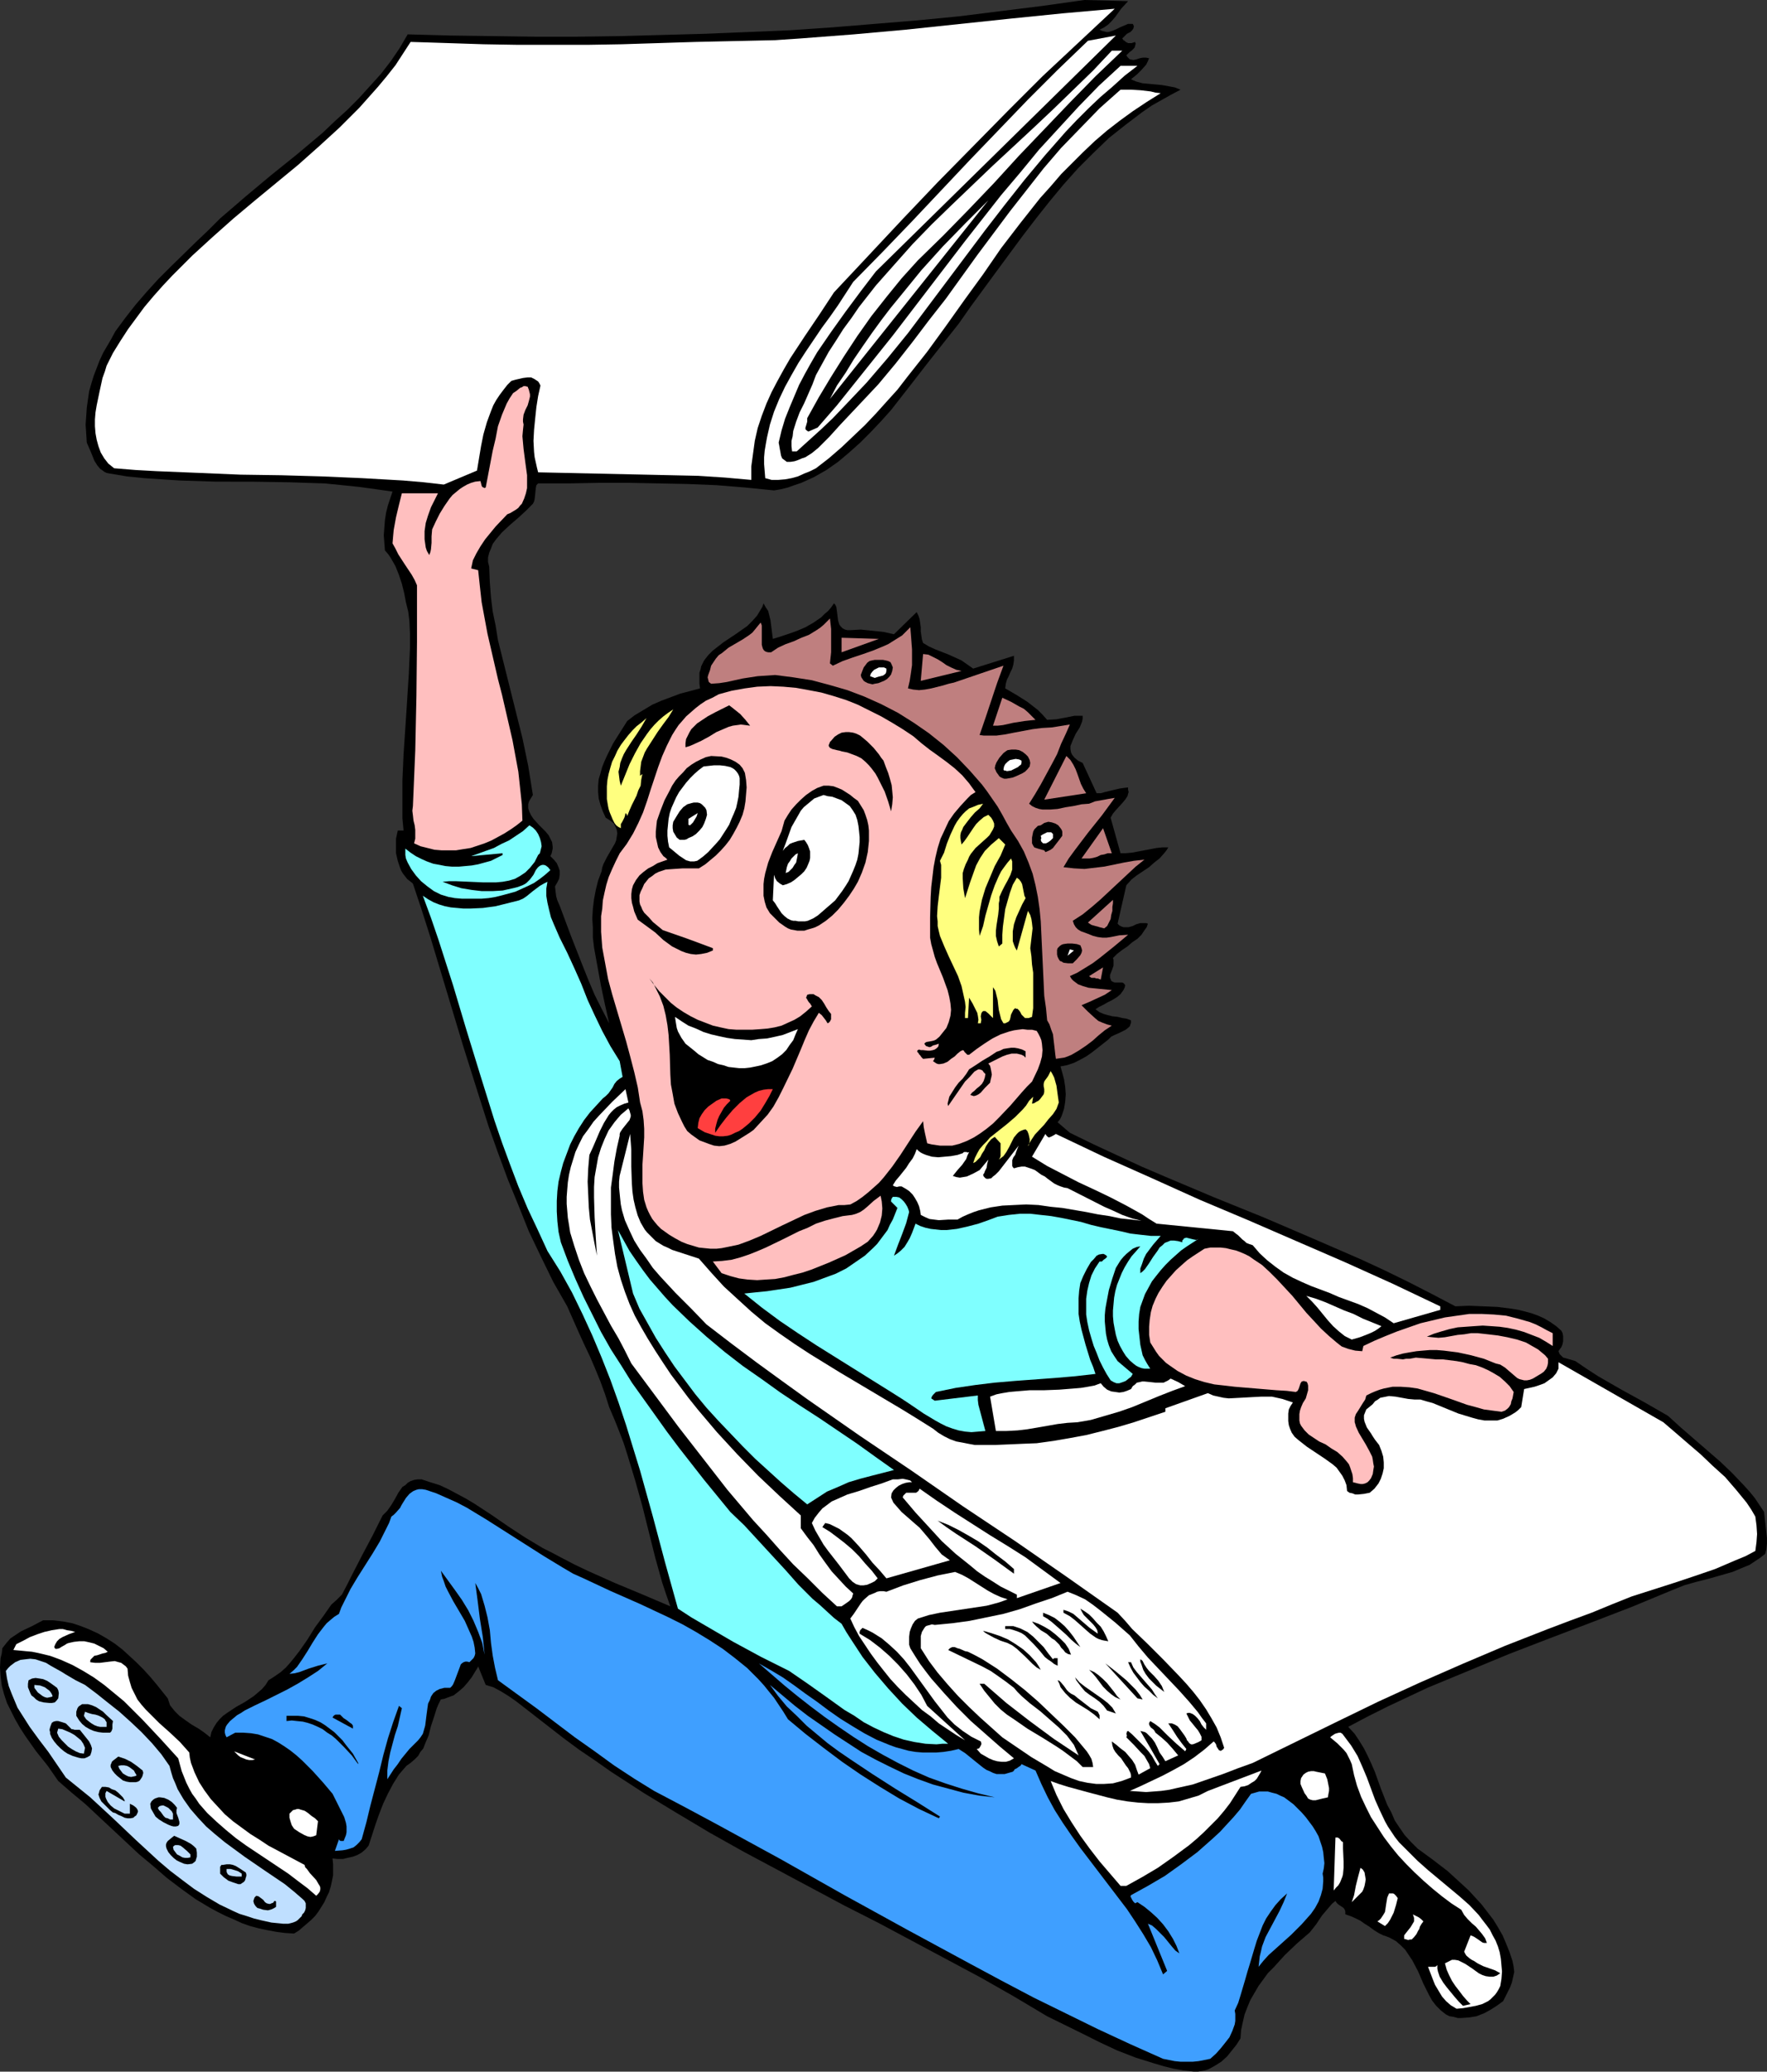 <?xml version="1.0" encoding="UTF-8" standalone="no"?>
<svg
   version="1.0"
   width="129.724mm"
   height="152.064mm"
   id="svg99"
   sodipodi:docname="Newspaper Delivery 1.wmf"
   xmlns:inkscape="http://www.inkscape.org/namespaces/inkscape"
   xmlns:sodipodi="http://sodipodi.sourceforge.net/DTD/sodipodi-0.dtd"
   xmlns="http://www.w3.org/2000/svg"
   xmlns:svg="http://www.w3.org/2000/svg">
  <rect width="100%" height="100%" fill="#333333" stroke="none"/>
  <sodipodi:namedview
     id="namedview99"
     pagecolor="#ffffff"
     bordercolor="#000000"
     borderopacity="0.25"
     inkscape:showpageshadow="2"
     inkscape:pageopacity="0.0"
     inkscape:pagecheckerboard="0"
     inkscape:deskcolor="#d1d1d1"
     inkscape:document-units="mm" />
  <defs
     id="defs1">
    <pattern
       id="WMFhbasepattern"
       patternUnits="userSpaceOnUse"
       width="6"
       height="6"
       x="0"
       y="0" />
  </defs>
  <path
     style="fill:#000000;fill-opacity:1;fill-rule:evenodd;stroke:none"
     d="m 313.019,0.323 -1.939,2.101 -0.808,1.131 -0.808,1.131 -0.97,1.131 -0.97,0.969 -1.131,0.808 -1.293,0.646 0.646,0.323 0.646,0.162 0.646,0.162 h 0.485 l 1.131,-0.323 1.131,-0.485 0.97,-0.485 1.131,-0.485 1.131,-0.485 h 1.293 l 0.162,0.323 0.162,0.323 -0.162,0.646 -0.323,0.485 -0.485,0.485 -0.646,0.323 -0.323,0.162 -0.323,0.323 -0.485,0.485 -0.485,0.485 0.323,0.485 0.323,0.162 0.323,0.323 0.646,0.323 h 0.485 0.485 l 0.485,-0.162 0.485,-0.162 0.162,0.485 -0.162,0.646 -0.162,0.485 -0.485,0.485 -0.323,0.323 -0.485,0.323 -0.97,0.969 0.323,0.485 0.323,0.323 0.323,0.323 h 0.162 l 0.808,0.162 0.808,-0.162 0.97,-0.323 0.808,-0.162 h 0.97 l 0.808,0.162 -0.323,0.808 -0.485,0.969 -1.293,1.454 -1.293,1.293 -1.616,1.293 0.646,0.323 0.808,0.323 1.778,0.485 1.778,0.162 1.778,0.162 1.778,0.162 1.778,0.323 1.778,0.323 0.808,0.323 0.808,0.323 -2.747,1.454 -2.586,1.454 -2.586,1.454 -2.586,1.777 -4.686,3.555 -4.686,3.716 -4.363,4.201 -4.202,4.201 -4.04,4.524 -3.878,4.686 -3.717,4.686 -3.717,4.847 -7.272,9.856 -3.555,4.847 -3.555,4.847 -3.394,4.847 -3.717,4.686 -2.424,3.07 -2.424,3.07 -5.01,6.463 -5.171,6.625 -2.747,3.07 -2.909,3.07 -2.909,2.908 -3.07,2.747 -3.07,2.585 -3.232,2.262 -3.394,1.939 -1.778,0.808 -1.778,0.808 -1.939,0.646 -1.778,0.646 -1.939,0.485 -1.939,0.323 -8.08,-0.808 -7.918,-0.646 -8.08,-0.323 -8.08,-0.162 -8.08,-0.162 h -8.242 l -8.403,0.162 h -8.565 l -0.485,0.485 -0.162,0.808 -0.162,1.616 -0.162,1.454 -0.162,0.646 -0.323,0.646 -0.97,0.969 -0.97,0.969 -2.101,1.939 -2.262,1.939 -2.262,2.1 -0.97,1.131 -0.808,0.969 -0.808,1.131 -0.485,1.293 -0.485,1.131 -0.323,1.293 v 1.293 l 0.323,1.293 0.162,4.201 0.323,4.201 0.485,4.039 0.808,3.878 0.646,4.039 0.97,3.878 1.939,7.756 1.939,7.756 1.939,7.756 0.808,3.878 0.808,3.878 0.646,4.039 0.646,4.039 -0.485,0.808 -0.323,0.485 -0.323,0.646 -0.162,0.646 v 1.131 l 0.323,0.969 0.485,0.969 0.646,0.969 1.616,1.777 1.778,1.777 0.808,0.969 0.485,0.969 0.485,0.969 0.162,1.293 v 0.485 l -0.162,0.808 -0.162,0.646 -0.323,0.646 0.97,0.969 0.808,0.969 0.485,1.131 0.323,0.969 v 1.131 l -0.162,1.131 -0.485,0.969 -0.646,1.131 0.162,1.454 0.162,1.293 0.323,1.131 0.646,1.454 3.07,8.24 3.232,8.24 1.616,4.039 1.778,4.201 1.939,3.878 2.101,4.039 -1.131,-5.009 -1.131,-5.332 -0.97,-5.332 -0.97,-5.332 -0.323,-2.747 v -2.747 l -0.162,-2.585 0.162,-2.747 0.323,-2.585 0.485,-2.585 0.646,-2.585 0.97,-2.585 0.162,-0.969 0.323,-0.969 0.97,-1.939 1.131,-1.939 1.131,-1.939 0.323,-0.808 0.162,-0.969 0.162,-0.969 -0.162,-0.969 -0.323,-0.808 -0.485,-0.969 -0.97,-0.808 -1.293,-0.808 -0.808,-1.777 -0.646,-1.777 -0.485,-1.777 -0.162,-1.777 v -1.777 l 0.162,-1.777 0.485,-1.616 0.485,-1.777 0.646,-1.616 0.808,-1.777 1.616,-3.232 1.939,-3.07 1.939,-3.07 2.101,-1.616 2.424,-1.454 2.424,-1.454 2.586,-1.131 2.586,-0.969 2.586,-0.969 5.494,-1.454 -0.162,-1.293 v -1.131 -0.969 -0.969 l 0.323,-0.969 0.162,-0.808 0.808,-1.616 1.131,-1.454 1.293,-1.293 1.454,-1.131 1.454,-1.131 3.394,-2.262 1.616,-1.131 1.616,-1.131 1.454,-1.454 1.293,-1.454 0.97,-1.616 0.485,-0.808 0.323,-0.969 0.646,1.131 0.646,0.969 0.323,1.293 0.323,1.293 0.323,2.585 0.323,2.585 2.101,-0.646 2.424,-0.808 2.262,-0.808 2.262,-0.969 2.262,-1.293 2.101,-1.454 0.97,-0.969 0.97,-0.808 0.808,-0.969 0.808,-1.131 0.323,0.323 0.323,0.646 0.162,1.131 0.162,1.293 0.162,1.293 0.323,1.131 0.323,0.485 0.323,0.323 0.323,0.323 0.646,0.323 0.646,0.162 h 0.808 l 2.909,-0.162 3.232,0.323 3.07,0.323 2.909,0.646 6.302,-6.14 0.485,0.969 0.323,0.969 0.162,1.131 0.162,1.131 v 1.131 l 0.162,1.131 0.162,1.131 0.323,0.969 1.616,0.969 1.778,0.808 3.717,1.454 1.778,0.808 1.778,0.808 1.616,1.131 1.616,1.131 11.312,-3.555 v 1.293 l -0.162,1.131 -0.323,1.131 -0.485,0.969 -0.485,1.131 -0.485,0.969 -0.323,1.131 -0.162,1.293 3.07,1.777 3.07,1.939 1.454,1.131 1.454,1.131 1.293,1.293 1.293,1.454 2.586,-0.162 2.586,-0.485 2.424,-0.485 h 1.131 1.131 v 0.808 l -0.162,0.808 -0.323,0.808 -0.323,0.808 -1.131,1.777 -0.808,1.777 -0.323,0.808 -0.323,0.808 v 0.808 l 0.162,0.969 0.323,0.646 0.646,0.808 0.97,0.808 0.646,0.323 0.646,0.323 3.878,8.402 h 1.131 l 1.131,-0.323 4.04,-0.969 1.131,-0.162 1.293,-0.162 v 0.646 l 0.162,0.646 -0.162,0.485 -0.162,0.646 -0.646,0.969 -0.808,0.969 -1.778,1.939 -0.808,0.969 -0.646,1.131 2.747,9.856 h 1.454 l 1.778,-0.162 6.787,-1.293 1.616,-0.162 h 1.616 l -0.485,0.808 -0.646,0.808 -1.293,1.454 -1.454,1.131 -1.454,1.293 -3.394,2.262 -1.454,1.131 -1.454,1.616 -2.424,10.664 0.485,0.485 0.646,0.323 0.485,0.162 h 0.485 0.97 l 1.131,-0.323 0.97,-0.485 1.131,-0.323 h 0.97 0.646 l 0.485,0.162 -0.323,0.969 -0.485,0.646 -0.97,1.454 -1.131,1.131 -1.454,0.969 -1.293,1.131 -1.454,0.969 -1.454,1.131 -1.131,1.131 0.162,0.485 v 0.646 0.969 l -0.323,0.969 -0.323,0.808 -0.323,0.808 v 0.808 l 0.162,0.323 0.162,0.485 0.485,0.323 0.485,0.162 h 1.293 0.323 0.485 l 0.323,0.162 0.323,0.323 0.162,0.323 -0.162,0.646 -0.323,0.646 -0.808,1.131 -0.97,0.808 -1.293,0.808 -1.293,0.646 -1.131,0.646 -1.293,0.646 -0.97,0.646 1.131,0.808 1.131,0.485 1.131,0.323 1.293,0.323 1.454,0.162 1.293,0.323 1.131,0.162 1.293,0.485 v 0.646 l -0.162,0.485 -0.162,0.485 -0.323,0.323 -0.808,0.646 -0.97,0.485 -0.97,0.485 -1.131,0.485 -0.97,0.485 -0.808,0.808 -3.07,2.424 -1.454,1.131 -1.616,1.131 -1.778,0.969 -1.616,0.808 -1.939,0.646 -1.778,0.323 0.485,1.777 0.485,1.777 0.323,2.1 0.162,2.101 -0.162,2.1 -0.323,1.939 -0.323,0.969 -0.323,0.969 -0.485,0.969 -0.646,0.808 3.394,2.908 6.626,3.232 6.626,3.07 6.626,3.07 6.787,2.908 13.413,5.655 6.787,2.747 6.787,2.747 13.574,5.817 13.413,5.817 6.626,3.07 6.626,3.232 6.626,3.393 6.464,3.393 3.717,-0.162 4.04,0.162 3.878,0.162 3.878,0.485 1.939,0.323 1.939,0.485 1.778,0.485 1.778,0.646 1.778,0.808 1.616,0.969 1.616,1.131 1.454,1.293 0.323,0.646 0.162,0.808 v 0.646 0.808 l -0.162,0.808 -0.323,0.808 -0.485,0.646 -0.323,0.485 0.323,0.808 0.485,0.485 0.485,0.485 0.646,0.162 2.747,0.808 3.07,2.1 3.232,2.1 6.464,3.716 6.464,3.555 6.464,3.716 3.555,3.232 7.272,6.301 3.555,3.07 3.394,3.232 3.232,3.393 1.616,1.777 1.454,1.777 1.293,1.939 1.293,1.939 0.323,2.908 0.323,2.908 0.162,1.454 v 1.454 l -0.162,1.616 -0.323,1.293 -1.454,1.131 -1.454,0.969 -1.454,0.969 -1.616,0.646 -3.07,1.293 -3.394,0.969 -3.394,0.969 -3.232,0.808 -3.394,0.969 -1.616,0.646 -1.616,0.646 -11.312,4.686 -11.312,4.363 -11.474,4.363 -11.312,4.363 -11.312,4.686 -11.312,4.686 -5.494,2.585 -5.494,2.585 -5.494,2.747 -5.494,2.908 1.778,1.939 1.293,1.939 1.293,2.1 1.131,2.262 0.97,2.1 0.97,2.262 1.616,4.524 1.778,4.524 1.131,2.1 0.97,2.262 1.293,1.939 1.454,2.1 1.778,1.939 1.778,1.777 4.202,3.07 4.202,3.232 3.878,3.555 1.939,1.777 1.778,1.939 1.778,1.939 1.616,2.1 1.616,2.1 1.293,2.1 1.293,2.262 0.97,2.262 0.97,2.424 0.808,2.424 0.323,1.616 0.162,1.454 -0.323,1.454 -0.323,1.454 -0.485,1.293 -0.646,1.293 -1.293,2.585 -1.778,1.293 -1.778,1.131 -1.778,0.969 -2.101,0.808 -1.939,0.323 -2.262,0.162 h -0.97 l -1.131,-0.323 -1.131,-0.162 -0.97,-0.485 -1.454,-1.131 -1.293,-1.293 -1.131,-1.454 -0.808,-1.454 -1.616,-3.232 -1.454,-3.393 -1.616,-3.07 -0.97,-1.454 -0.97,-1.454 -1.293,-1.293 -1.293,-1.131 -1.778,-0.969 -0.808,-0.323 -0.97,-0.323 -1.293,-0.646 -1.293,-0.808 -1.293,-0.969 -1.293,-0.808 -1.131,-0.808 -1.293,-0.646 -1.454,-0.646 -1.454,-0.485 v -0.808 l -0.162,-0.485 -0.323,-0.485 -0.485,-0.323 -0.485,-0.323 -0.485,-0.323 -0.485,-0.485 -0.323,-0.485 -0.97,0.808 -0.97,1.131 -1.778,2.1 -1.616,2.424 -1.778,2.262 -3.555,3.07 -3.394,3.232 -3.07,3.393 -1.616,1.616 -1.293,1.777 -1.293,1.777 -1.131,1.939 -1.131,1.939 -0.808,1.939 -0.808,2.1 -0.485,2.1 -0.485,2.262 -0.162,2.262 -1.131,1.777 -1.293,1.616 -1.293,1.616 -1.616,1.454 -1.778,1.131 -1.778,0.969 -0.97,0.323 -0.97,0.162 -0.97,0.162 h -1.131 l -2.909,-0.323 -2.747,-0.485 -2.586,-0.646 -2.747,-0.808 -2.586,-0.808 -2.586,-0.808 -5.01,-1.939 -4.848,-2.262 -4.848,-2.424 -9.858,-4.847 -9.211,-5.494 -9.373,-5.332 -9.373,-5.009 -9.373,-5.009 -9.373,-5.009 -9.534,-4.847 -18.746,-10.018 -9.373,-5.009 -9.211,-5.17 -9.211,-5.494 -9.05,-5.494 -9.211,-5.978 -4.363,-3.07 -4.525,-3.07 -4.363,-3.232 -4.363,-3.393 -4.363,-3.393 -4.363,-3.393 -2.101,-1.454 -2.101,-1.293 -2.101,-1.131 -1.131,-0.323 -0.97,-0.323 -2.101,-5.17 v 0.162 l -1.778,2.908 -1.131,1.454 -1.131,1.293 -1.293,1.131 -1.454,1.131 -1.778,0.646 -0.808,0.323 -0.97,0.162 -0.646,1.293 -0.485,1.131 -0.808,2.585 -0.808,2.424 -0.646,2.585 -0.97,2.262 -0.485,1.293 -0.808,0.969 -0.646,1.131 -0.97,0.969 -1.131,0.969 -1.131,0.808 -1.131,1.293 -0.97,1.131 -1.616,2.585 -1.454,2.747 -1.293,2.747 -1.131,2.908 -0.97,2.747 -1.939,5.978 -0.808,0.969 -1.131,0.969 -1.131,0.646 -1.293,0.485 -1.454,0.323 -1.293,0.323 h -1.454 l -1.454,-0.162 0.162,1.616 v 1.616 1.454 l -0.323,1.616 -0.323,1.454 -0.485,1.616 -0.646,1.293 -0.646,1.454 -0.808,1.293 -0.808,1.293 -0.97,1.293 -1.131,1.131 -1.131,0.969 -1.131,0.969 -1.131,0.969 -1.293,0.808 -2.586,-0.162 -2.424,-0.323 -2.586,-0.485 -2.262,-0.485 -2.424,-0.646 -2.262,-0.808 -2.101,-0.969 -2.262,-0.969 -2.262,-1.131 -2.101,-1.131 -4.04,-2.424 -4.04,-2.908 -4.04,-3.07 -3.717,-3.232 -3.878,-3.232 -7.434,-6.948 -7.434,-6.948 -3.878,-3.232 -3.717,-3.232 -2.909,-4.201 -3.232,-4.039 L 6.949,481.5 5.494,479.237 4.202,476.975 3.07,474.713 1.939,472.451 1.131,470.028 0.485,467.604 0.162,465.019 0,462.595 l 0.162,-2.585 0.323,-1.293 0.162,-1.454 1.131,-1.454 1.131,-1.293 1.454,-0.969 1.454,-0.969 3.07,-1.454 3.07,-1.616 h 2.747 l 2.747,0.323 2.586,0.485 2.424,0.808 2.424,0.969 2.424,1.131 2.262,1.293 2.262,1.454 2.101,1.616 1.939,1.777 1.939,1.777 1.939,1.939 1.778,1.939 1.778,2.1 3.232,4.039 0.323,0.969 0.323,0.969 0.646,0.808 0.646,0.808 1.293,1.293 1.778,1.293 1.616,1.131 1.939,1.131 1.616,1.131 1.616,1.293 0.323,-1.454 0.646,-1.293 0.808,-1.293 0.808,-0.969 0.97,-0.969 1.131,-0.808 2.424,-1.616 2.586,-1.454 2.424,-1.616 1.131,-0.969 1.131,-0.969 0.97,-1.131 0.808,-1.293 1.778,-1.131 1.616,-1.131 1.454,-1.293 1.293,-1.454 1.293,-1.616 1.131,-1.454 2.262,-3.232 2.101,-3.393 2.262,-3.07 1.131,-1.616 1.131,-1.616 1.454,-1.293 1.454,-1.454 1.454,-2.747 1.454,-2.908 2.747,-5.332 2.909,-5.494 2.747,-5.494 0.646,-0.646 0.646,-0.646 1.131,-1.616 0.97,-1.616 0.97,-1.777 1.131,-1.616 0.808,-0.485 0.646,-0.646 0.808,-0.485 0.97,-0.323 0.97,-0.162 h 1.131 l 2.424,0.808 2.586,0.808 2.424,1.131 2.424,1.293 2.424,1.293 2.424,1.454 4.686,3.07 4.686,3.232 4.686,3.07 4.848,2.908 2.586,1.293 2.424,1.293 3.717,1.939 3.717,1.777 7.595,3.393 3.878,1.616 3.878,1.616 7.595,3.232 -1.131,-3.232 -1.131,-3.393 -1.939,-6.948 -1.778,-7.109 -1.778,-7.109 -1.939,-6.948 -2.101,-6.948 -1.131,-3.555 -1.293,-3.393 -1.293,-3.232 -1.454,-3.393 -1.131,-3.555 -1.293,-3.555 -1.454,-3.555 -1.454,-3.393 -1.616,-3.393 -1.616,-3.555 -3.07,-6.948 -3.878,-6.786 -3.394,-6.948 -3.394,-7.109 -2.909,-7.271 -2.909,-7.109 -2.747,-7.433 -2.586,-7.271 -2.424,-7.594 -4.686,-14.865 -4.525,-15.027 -4.525,-15.027 -2.424,-7.594 -2.424,-7.271 -0.808,-0.646 -0.808,-0.646 -1.131,-1.454 -0.485,-0.808 -0.323,-0.808 -0.646,-1.939 -0.485,-2.1 v -1.939 -2.1 l 0.485,-2.262 h 1.616 l -0.323,-3.393 v -3.393 -3.555 -3.555 l 0.323,-7.271 0.485,-7.271 0.485,-7.433 0.485,-7.594 0.323,-7.271 v -3.878 l -0.162,-3.555 -0.323,-2.585 -0.646,-2.585 -0.485,-2.585 -0.646,-2.585 -0.808,-2.424 -0.97,-2.424 -1.293,-2.262 -0.646,-0.969 -0.97,-1.131 -0.162,-2.1 -0.162,-2.1 0.162,-2.1 0.162,-2.1 0.323,-2.1 0.485,-1.939 0.646,-1.939 0.646,-1.939 -4.525,-0.646 -4.686,-0.646 -4.686,-0.485 -4.848,-0.485 -5.01,-0.162 -4.848,-0.162 -10.181,-0.162 H 59.954 l -10.019,-0.323 -5.01,-0.323 -4.848,-0.323 -4.848,-0.485 -4.848,-0.808 -0.808,-0.162 -0.646,-0.323 -0.646,-0.485 -0.485,-0.323 -0.808,-0.969 -0.808,-1.293 -0.97,-2.424 -1.131,-2.585 -0.162,-2.585 -0.162,-2.424 0.162,-2.262 0.162,-2.424 0.323,-2.262 0.323,-2.262 0.646,-2.262 0.646,-2.101 0.808,-2.1 0.808,-2.1 0.97,-2.1 1.131,-1.939 1.131,-1.939 1.131,-2.101 2.747,-3.716 2.909,-3.716 3.07,-3.555 3.232,-3.555 3.394,-3.393 6.949,-6.786 3.394,-3.232 3.394,-3.393 3.394,-2.908 3.555,-3.07 6.949,-5.817 7.434,-5.978 7.11,-5.978 3.394,-3.232 3.394,-3.07 3.232,-3.232 3.07,-3.393 3.07,-3.393 2.747,-3.555 2.424,-3.555 2.262,-3.878 11.797,0.323 11.797,0.162 11.635,0.162 h 11.958 L 172.104,10.018 183.901,9.695 195.697,9.371 207.494,8.887 219.129,8.402 230.926,7.594 242.723,6.625 254.52,5.655 266.155,4.524 277.79,3.07 289.425,1.616 300.899,0 Z"
     id="path1" />
  <path
     style="fill:#ffffff;fill-opacity:1;fill-rule:evenodd;stroke:none"
     d="m 309.302,2.424 -10.019,9.371 -10.019,9.371 -9.696,9.695 -9.696,9.856 -9.696,9.856 -9.534,10.018 -9.534,10.179 -9.696,10.341 -4.04,6.14 -4.04,5.978 -4.04,6.14 -1.778,3.07 -1.778,3.232 -1.616,3.07 -1.454,3.232 -1.293,3.393 -1.131,3.393 -0.808,3.555 -0.485,3.555 -0.485,3.555 v 3.716 l -7.272,-0.646 -7.434,-0.485 -7.272,-0.162 -7.434,-0.162 -14.867,-0.323 -14.867,-0.323 -0.323,-1.293 -0.323,-1.454 -0.323,-1.454 -0.162,-1.454 -0.162,-3.07 0.162,-3.07 0.323,-3.232 0.323,-3.07 0.485,-3.07 0.646,-2.908 -0.323,-0.646 -0.323,-0.485 -0.485,-0.323 -0.485,-0.323 -0.97,-0.485 h -0.97 l -1.293,0.162 -2.101,0.485 -1.131,0.323 -1.131,1.131 -1.131,1.454 -0.97,1.293 -0.97,1.454 -0.808,1.454 -0.646,1.616 -1.131,3.07 -0.97,3.393 -0.646,3.232 -1.131,6.786 -9.211,3.878 -5.656,-0.646 -5.656,-0.485 -11.312,-0.646 -11.15,-0.485 -11.312,-0.323 -11.312,-0.162 -11.474,-0.485 -11.797,-0.485 -5.818,-0.323 -5.979,-0.485 -1.616,-1.293 -1.131,-1.454 -0.97,-1.616 -0.646,-1.777 -0.485,-1.777 -0.323,-1.777 -0.162,-1.939 v -1.939 l 0.162,-1.939 0.323,-1.939 0.808,-3.878 0.808,-3.716 0.646,-1.777 0.485,-1.616 1.778,-3.555 2.101,-3.393 2.101,-3.232 2.262,-3.07 2.262,-3.07 2.586,-3.07 2.586,-2.908 2.586,-2.747 5.494,-5.494 5.656,-5.17 5.818,-5.17 5.979,-5.009 11.958,-9.856 5.818,-5.17 5.656,-5.17 2.747,-2.747 2.747,-2.747 2.586,-2.908 2.586,-2.908 2.424,-2.908 2.424,-3.07 2.101,-3.232 2.101,-3.232 5.333,0.162 5.01,0.162 9.858,0.323 9.696,0.162 h 9.534 9.534 l 9.696,-0.162 5.01,-0.162 5.171,-0.162 5.01,-0.162 5.333,-0.162 7.272,-0.162 7.434,-0.162 7.272,-0.162 7.11,-0.485 14.706,-1.131 14.382,-1.293 29.088,-3.07 14.382,-1.454 z"
     id="path2" />
  <path
     style="fill:#ffffff;fill-opacity:1;fill-rule:evenodd;stroke:none"
     d="m 243.046,75.295 -4.202,5.494 -4.202,5.655 -4.04,5.655 -3.878,5.655 -1.778,3.07 -1.616,2.908 -1.616,3.07 -1.293,3.07 -1.293,3.07 -1.293,3.232 -0.97,3.232 -0.808,3.393 0.162,0.808 0.162,0.969 0.162,0.808 0.162,0.969 0.323,0.808 0.646,0.485 0.646,0.485 h 0.485 0.485 l 1.131,-0.162 0.97,-0.323 1.131,-0.485 0.97,-0.323 1.778,-1.131 1.778,-1.454 1.454,-1.454 1.616,-1.616 3.07,-3.393 5.333,-5.655 5.171,-5.494 4.848,-5.817 4.686,-5.978 4.525,-5.978 4.686,-5.978 8.726,-12.118 9.05,-12.118 4.686,-5.978 4.686,-5.978 4.848,-5.655 5.333,-5.494 5.333,-5.494 2.909,-2.585 2.909,-2.585 h 1.454 1.616 l 2.586,0.162 2.747,0.323 1.293,0.323 1.454,0.162 -3.878,2.424 -3.878,2.585 -3.555,2.585 -3.555,2.747 -3.394,2.908 -3.232,3.07 -3.07,3.07 -3.07,3.07 -2.909,3.393 -2.909,3.232 -5.494,6.948 -5.333,6.948 -5.01,7.271 -5.171,7.109 -5.171,7.271 -5.171,7.109 -5.494,6.948 -2.747,3.555 -3.07,3.393 -2.909,3.232 -3.07,3.232 -3.232,3.07 -3.232,3.07 -3.555,3.07 -3.555,2.747 -1.616,0.808 -1.616,0.646 -1.778,0.808 -1.778,0.485 -1.778,0.323 -1.939,0.162 h -1.778 l -1.778,-0.485 -0.162,-1.939 -0.162,-1.939 v -1.939 l 0.162,-1.777 0.323,-1.939 0.323,-1.777 0.808,-3.555 1.131,-3.555 1.454,-3.555 1.616,-3.393 1.778,-3.232 1.939,-3.393 2.101,-3.232 4.363,-6.463 2.262,-3.07 2.262,-3.232 2.101,-3.232 2.101,-3.232 8.242,-8.402 8.08,-8.402 15.998,-16.966 8.08,-8.402 8.08,-8.402 8.242,-8.24 8.403,-8.079 7.757,-1.454 z"
     id="path3" />
  <path
     style="fill:#ffffff;fill-opacity:1;fill-rule:evenodd;stroke:none"
     d="m 311.403,14.057 -7.434,7.109 -7.11,7.271 -7.11,7.433 -7.11,7.433 -6.787,7.433 -7.11,7.433 -6.949,7.109 -7.11,6.948 -4.525,5.009 -4.202,5.17 -4.202,5.332 -3.878,5.494 -3.717,5.655 -3.555,5.655 -3.394,5.655 -3.232,5.817 v 0.485 0.485 l -0.323,1.131 -0.162,0.485 v 0.485 l 0.323,0.323 0.485,0.323 2.586,-1.131 5.333,-6.14 5.171,-6.463 10.342,-12.926 10.019,-13.088 10.019,-13.088 10.019,-12.765 5.333,-6.302 5.171,-6.302 5.494,-5.978 5.494,-5.978 5.656,-5.817 5.979,-5.494 h 4.686 l -3.555,2.747 -3.394,3.07 -3.394,2.908 -3.232,3.07 -3.232,3.232 -3.07,3.232 -5.818,6.625 -5.656,6.786 -5.494,6.948 -5.494,7.109 -5.333,7.109 -10.666,14.219 -5.333,7.109 -5.656,6.948 -5.818,6.786 -3.07,3.232 -3.07,3.232 -3.232,3.393 -3.232,3.07 -3.394,3.07 -3.394,3.07 h -1.293 l -0.162,-1.454 v -1.454 l 0.323,-1.293 0.162,-1.454 0.808,-2.585 0.97,-2.585 1.293,-2.585 1.131,-2.585 1.131,-2.585 0.97,-2.585 1.778,-3.232 1.778,-3.232 2.101,-3.232 1.939,-3.07 2.262,-3.07 2.101,-3.07 4.686,-5.978 5.01,-5.655 5.171,-5.817 5.333,-5.494 5.494,-5.332 11.312,-10.826 11.312,-10.503 5.656,-5.332 5.494,-5.332 5.494,-5.332 5.171,-5.494 z"
     id="path4" />
  <path
     style="fill:#ffffff;fill-opacity:1;fill-rule:evenodd;stroke:none"
     d="m 230.28,110.68 1.939,-3.716 2.424,-3.555 2.262,-3.716 2.424,-3.555 2.586,-3.716 2.586,-3.555 2.586,-3.393 2.909,-3.555 5.656,-6.948 5.979,-6.625 6.302,-6.463 6.302,-6.302 z"
     id="path5" />
  <path
     style="fill:#ffbfbf;fill-opacity:1;fill-rule:evenodd;stroke:none"
     d="m 146.409,107.287 0.323,0.808 0.162,0.646 0.162,0.646 v 0.646 l -0.323,1.293 -0.323,1.131 -0.646,1.293 -0.485,1.293 -0.162,1.293 v 0.646 l 0.162,0.808 -0.162,1.454 -0.162,1.777 0.162,1.777 0.162,1.777 0.485,3.716 0.485,3.555 v 1.777 1.777 l -0.323,1.454 -0.485,1.454 -0.646,1.454 -0.485,0.485 -0.485,0.646 -0.646,0.485 -0.808,0.485 -0.808,0.485 -0.808,0.323 -3.232,3.393 -1.454,1.777 -1.454,1.777 -1.293,1.939 -1.131,1.939 -0.97,1.939 -0.485,2.262 1.939,0.485 0.485,4.524 0.485,4.363 0.808,4.363 0.808,4.363 1.939,8.402 0.97,4.201 1.131,4.363 1.939,8.402 0.97,4.201 0.808,4.363 0.808,4.363 0.485,4.524 0.485,4.524 0.162,4.524 -1.616,1.293 -1.616,1.131 -1.778,1.131 -1.778,0.969 -1.778,0.969 -1.939,0.808 -1.939,0.646 -1.939,0.646 -2.101,0.323 -1.939,0.323 h -1.939 -2.101 l -1.939,-0.162 -1.939,-0.485 -1.939,-0.485 -1.778,-0.808 0.323,-1.293 v -1.131 -1.293 l -0.162,-1.293 -0.323,-1.293 -0.162,-1.454 -0.162,-1.293 0.162,-1.293 0.646,-15.35 0.323,-15.188 0.162,-15.35 v -15.35 l -0.646,-1.454 -0.808,-1.454 -1.939,-2.908 -1.778,-2.747 -0.808,-1.616 -0.808,-1.454 0.162,-1.939 0.162,-1.777 0.646,-3.555 0.808,-3.393 0.808,-3.232 h 10.019 l -0.97,1.939 -0.97,1.939 -0.808,2.262 -0.646,2.1 -0.323,2.262 v 2.262 l 0.162,1.131 0.162,1.131 0.323,0.969 0.646,1.131 0.323,-0.808 0.162,-0.808 0.162,-1.777 v -1.777 l 0.162,-1.939 0.97,-2.1 1.131,-2.262 1.293,-2.1 1.454,-2.1 0.808,-0.969 0.97,-0.808 0.97,-0.808 0.97,-0.646 1.131,-0.646 1.131,-0.485 1.131,-0.323 1.454,-0.162 0.162,0.646 0.162,0.646 0.162,0.323 0.323,0.162 0.323,0.162 0.323,-0.162 1.293,-6.786 0.646,-3.393 0.808,-3.393 0.646,-3.393 1.131,-3.232 1.293,-3.07 0.808,-1.454 0.97,-1.454 0.97,-0.646 0.97,-0.808 0.485,-0.162 0.485,-0.323 h 0.485 z"
     id="path6" />
  <path
     style="fill:#bf7f7f;fill-opacity:1;fill-rule:evenodd;stroke:none"
     d="m 230.28,184.036 0.808,0.646 2.747,-1.293 2.747,-0.969 1.454,-0.485 1.454,-0.485 2.747,-0.969 2.747,-1.131 1.454,-0.646 1.293,-0.808 1.293,-0.808 1.293,-0.808 1.131,-1.131 1.131,-1.131 0.162,1.939 0.162,2.1 0.162,2.1 v 2.1 2.262 l -0.323,2.262 -0.323,2.1 -0.485,2.1 1.454,0.323 1.616,0.162 1.616,-0.162 1.778,-0.323 3.232,-0.808 1.616,-0.485 1.454,-0.323 13.736,-4.686 -1.778,4.847 -1.616,4.847 -1.616,4.847 -1.616,4.686 1.131,0.162 h 1.131 2.424 l 2.424,-0.323 2.424,-0.485 2.586,-0.485 2.586,-0.485 2.586,-0.323 2.747,-0.162 5.01,-0.808 -1.131,2.585 -1.293,2.747 -1.131,2.908 -1.454,2.747 -3.07,5.655 -1.616,2.747 -1.616,2.585 0.808,0.646 0.97,0.485 0.97,0.323 0.97,0.162 h 1.131 0.97 l 2.101,-0.162 2.262,-0.485 2.101,-0.323 2.262,-0.485 2.101,-0.162 0.808,-0.323 0.808,-0.323 1.778,-0.323 0.97,-0.162 0.808,-0.162 1.939,-0.323 -1.778,2.424 -1.778,2.424 -3.878,4.847 -3.555,4.686 -1.778,2.424 -1.454,2.424 1.454,0.162 1.454,0.162 2.909,0.162 2.747,-0.323 2.747,-0.323 5.494,-1.131 2.747,-0.485 2.909,-0.323 -2.424,1.939 -2.424,2.262 -4.848,4.524 -2.424,2.262 -2.424,2.1 -2.586,2.1 -2.747,1.777 0.323,0.969 0.485,0.808 0.646,0.646 0.808,0.485 1.778,0.646 1.616,0.646 1.293,0.323 1.293,0.162 h 1.131 l 1.131,-0.162 2.424,-0.485 2.424,-0.162 -3.878,3.232 -4.04,3.232 -1.939,1.454 -2.101,1.293 -2.101,1.293 -2.101,0.969 0.485,0.808 0.485,0.485 0.646,0.485 0.646,0.485 1.293,0.485 1.616,0.485 1.616,0.162 1.616,0.162 3.232,0.323 -0.97,0.646 -0.97,0.646 -2.101,0.969 -2.101,0.969 -2.262,0.969 1.778,1.777 1.939,1.777 0.97,0.808 1.131,0.485 1.293,0.485 1.293,0.323 -1.939,1.293 -1.778,1.454 -1.616,1.454 -1.939,1.454 -1.939,1.293 -1.939,1.131 -1.131,0.485 -0.97,0.323 -1.131,0.162 -1.131,0.162 -0.162,-1.131 -0.162,-1.454 -0.323,-2.747 -0.162,-1.454 -0.485,-1.293 -0.485,-1.454 -0.646,-1.131 -0.323,-3.393 -0.485,-3.393 -0.323,-6.948 -0.162,-3.393 -0.162,-3.393 -0.323,-6.948 -0.323,-3.393 -0.485,-3.393 -0.646,-3.232 -0.808,-3.232 -1.131,-3.07 -1.293,-3.07 -1.616,-2.908 -0.97,-1.454 -0.97,-1.454 -1.293,-2.262 -1.131,-2.1 -1.293,-2.262 -1.454,-2.1 -1.454,-2.1 -1.454,-1.939 -3.394,-3.878 -3.555,-3.716 -3.717,-3.393 -4.04,-3.232 -4.202,-2.908 -4.363,-2.747 -4.686,-2.424 -4.686,-2.1 -4.686,-1.777 -5.01,-1.454 -4.848,-1.293 -5.171,-0.808 -5.01,-0.646 -2.424,0.162 -2.424,0.162 -2.101,0.323 -2.101,0.323 -4.363,0.969 -2.101,0.323 -2.262,0.162 -0.646,-0.485 -0.162,-0.646 -0.162,-0.646 0.162,-0.646 0.485,-1.293 0.162,-0.646 0.162,-0.646 0.646,-0.969 0.646,-0.969 0.808,-0.969 0.97,-0.646 1.778,-1.454 3.878,-2.262 1.939,-1.293 0.808,-0.646 0.808,-0.969 0.646,-0.808 0.808,-0.969 0.162,0.323 0.162,0.485 v 0.485 0.646 1.454 1.454 1.293 l 0.162,0.646 0.162,0.485 0.323,0.485 0.485,0.323 0.646,0.162 h 0.808 l 1.939,-1.293 2.101,-0.969 2.262,-0.808 2.101,-0.969 2.101,-0.808 2.101,-1.293 0.97,-0.646 0.97,-0.808 0.808,-0.808 0.97,-0.969 0.323,2.908 v 3.232 3.232 z"
     id="path7" />
  <path
     style="fill:#bf7f7f;fill-opacity:1;fill-rule:evenodd;stroke:none"
     d="m 233.512,180.966 v -4.039 l 10.342,0.323 z"
     id="path8" />
  <path
     style="fill:#bf7f7f;fill-opacity:1;fill-rule:evenodd;stroke:none"
     d="m 266.801,186.137 -11.312,2.747 0.646,-7.433 1.454,0.162 1.293,0.646 1.293,0.646 1.293,0.808 1.131,0.808 1.293,0.646 1.454,0.646 z"
     id="path9" />
  <path
     style="fill:#000000;fill-opacity:1;fill-rule:evenodd;stroke:none"
     d="m 247.733,185.167 -0.162,0.969 -0.323,0.969 -0.485,0.646 -0.646,0.646 -0.808,0.485 -0.808,0.323 -0.808,0.323 -0.97,0.162 -0.646,0.162 -0.646,-0.162 -0.646,-0.162 -0.646,-0.323 -0.485,-0.323 -0.323,-0.485 -0.323,-0.485 -0.162,-0.646 0.485,-1.293 0.323,-0.808 0.485,-0.646 0.485,-0.646 0.646,-0.485 0.646,-0.162 0.808,-0.162 h 1.454 0.808 l 0.808,0.162 0.646,0.162 0.646,0.323 0.323,0.646 z"
     id="path10" />
  <path
     style="fill:#ffffff;fill-opacity:1;fill-rule:evenodd;stroke:none"
     d="m 245.955,185.49 v 0.646 l -0.162,0.646 -0.323,0.323 -0.485,0.323 -1.293,0.323 -0.97,0.323 -1.293,-0.485 0.162,-0.646 0.485,-0.646 0.485,-0.485 0.646,-0.323 0.646,-0.323 h 0.808 0.646 z"
     id="path11" />
  <path
     style="fill:#ffbfbf;fill-opacity:1;fill-rule:evenodd;stroke:none"
     d="m 270.68,219.745 -1.293,0.808 -0.97,0.969 -1.939,2.1 -1.778,2.1 -1.454,2.101 -1.131,2.424 -1.131,2.424 -0.808,2.585 -0.646,2.747 -0.485,2.585 -0.323,2.747 -0.323,2.747 -0.162,2.747 -0.162,5.655 v 5.655 l 0.323,1.777 0.485,1.777 0.485,1.777 0.646,1.777 1.616,3.878 1.293,3.555 0.485,1.939 0.323,1.777 0.162,1.777 -0.162,1.616 -0.485,1.777 -0.323,0.808 -0.323,0.808 -0.646,0.808 -0.646,0.808 -0.646,0.808 -0.97,0.808 -0.323,0.162 -0.485,0.162 -0.808,0.162 -0.97,0.162 -0.323,0.162 -0.323,0.323 0.485,0.646 0.485,0.162 0.485,0.162 0.485,-0.162 0.485,-0.323 0.646,-0.162 0.485,-0.162 0.485,-0.162 -0.162,0.808 -0.485,0.485 -0.485,0.323 -0.485,0.162 -0.808,0.162 h -0.646 l -1.293,-0.162 h -0.646 l -0.485,-0.162 -0.323,0.162 -0.162,0.162 v 0.323 l 0.323,0.323 0.162,0.323 0.323,0.323 0.323,0.485 0.485,0.485 3.232,-0.323 -0.162,0.485 -0.323,0.485 0.485,0.323 0.485,0.323 0.485,0.162 h 0.485 l 0.97,-0.162 1.131,-0.485 0.97,-0.808 0.97,-0.646 0.808,-0.808 0.808,-0.646 0.323,-0.162 0.323,-0.162 0.323,0.162 0.162,0.323 0.485,0.485 0.323,0.323 h 0.485 l 2.101,-1.616 2.101,-1.454 2.262,-1.454 2.262,-1.131 2.424,-0.808 1.293,-0.323 1.131,-0.162 1.293,-0.162 1.293,0.162 h 1.293 l 1.293,0.323 0.485,0.808 0.485,0.969 0.323,0.808 0.162,0.969 0.162,1.777 -0.162,1.777 -0.485,1.777 -0.646,1.777 -1.616,3.393 -1.454,1.454 -1.454,1.616 -3.07,3.555 -3.232,3.393 -1.616,1.616 -1.778,1.454 -1.778,1.293 -1.778,1.131 -1.939,0.969 -2.101,0.808 -1.939,0.485 h -2.262 -1.131 l -1.131,-0.162 -1.131,-0.162 -1.293,-0.323 -0.323,-1.454 -0.323,-1.454 -0.323,-1.616 -0.162,-1.616 -2.101,2.908 -2.101,3.232 -2.101,3.232 -2.262,3.232 -2.424,3.07 -1.293,1.454 -1.454,1.293 -1.454,1.293 -1.616,1.293 -1.616,1.131 -1.778,0.969 -1.616,0.162 h -1.616 l -1.616,0.323 -1.616,0.323 -3.232,0.969 -3.07,1.131 -3.07,1.454 -3.07,1.454 -5.979,2.908 -3.07,1.293 -3.07,1.131 -3.07,0.646 -1.616,0.323 -1.454,0.162 h -1.616 l -1.616,-0.162 -1.616,-0.162 -1.616,-0.485 -1.616,-0.485 -1.616,-0.646 -1.778,-0.969 -1.616,-0.969 -1.131,-0.808 -1.131,-0.808 -0.97,-0.969 -0.808,-0.969 -0.646,-0.808 -0.646,-1.131 -0.485,-0.969 -0.485,-1.131 -0.646,-2.1 -0.323,-2.262 -0.162,-2.424 v -2.424 -2.585 l 0.162,-2.424 0.323,-5.17 v -2.424 l -0.162,-2.424 -0.323,-2.424 -0.646,-2.424 -0.646,-4.201 -0.97,-4.201 -1.131,-4.363 -1.131,-4.201 -1.293,-4.363 -1.293,-4.363 -1.293,-4.363 -1.131,-4.201 -0.808,-4.363 -0.808,-4.363 -0.323,-4.363 v -2.1 -2.262 l 0.323,-2.1 0.162,-2.262 0.485,-2.262 0.485,-2.1 0.646,-2.1 0.97,-2.262 0.97,-2.1 1.131,-2.262 0.97,-1.293 0.97,-1.293 1.778,-2.908 1.454,-2.908 1.293,-2.908 1.131,-3.232 0.97,-3.07 2.101,-6.302 1.131,-3.07 1.293,-2.908 1.454,-2.908 0.808,-1.293 0.97,-1.454 1.131,-1.293 0.97,-1.131 1.293,-1.131 1.293,-1.131 1.454,-1.131 1.454,-0.969 1.778,-0.808 1.778,-0.969 3.555,-0.969 3.555,-0.646 3.555,-0.485 3.717,-0.162 3.555,0.162 3.555,0.323 3.555,0.646 3.394,0.646 3.394,0.969 3.555,1.131 3.232,1.293 3.232,1.616 3.232,1.616 3.07,1.777 2.909,1.777 2.909,1.939 2.262,1.939 2.262,1.777 2.262,1.616 2.424,1.777 2.262,1.777 2.101,1.939 1.939,2.262 0.808,1.131 z"
     id="path12" />
  <path
     style="fill:#bf7f7f;fill-opacity:1;fill-rule:evenodd;stroke:none"
     d="m 287.324,199.709 -1.616,0.162 -1.454,0.162 -3.07,0.485 -2.909,0.646 -1.454,0.162 h -1.293 l 2.586,-7.756 2.424,1.131 2.262,1.293 1.293,0.646 1.131,0.969 0.97,0.969 z"
     id="path13" />
  <path
     style="fill:#000000;fill-opacity:1;fill-rule:evenodd;stroke:none"
     d="m 208.141,201.325 -1.293,-0.162 -1.293,-0.162 -1.131,0.162 -1.131,0.162 -1.131,0.323 -1.131,0.485 -2.262,0.969 -2.101,1.293 -2.101,1.131 -2.101,0.969 -1.131,0.485 -1.131,0.323 v -1.131 l 0.162,-1.131 0.485,-0.969 0.485,-0.969 0.485,-0.808 0.808,-0.808 0.808,-0.808 0.97,-0.646 1.939,-1.293 2.101,-1.131 1.939,-0.969 1.939,-0.969 0.646,0.485 0.808,0.646 1.616,1.293 1.454,1.616 z"
     id="path14" />
  <path
     style="fill:#ffff7f;fill-opacity:1;fill-rule:evenodd;stroke:none"
     d="m 177.598,215.221 0.646,-0.485 -0.323,1.616 -0.162,1.616 -0.646,1.293 -0.485,1.454 -1.293,2.585 -0.646,1.454 -0.646,1.616 -0.162,-0.485 -0.323,-0.323 -0.162,0.808 -0.162,0.485 -0.485,0.969 -0.485,0.808 v 0.485 0.646 l -0.646,-0.323 -0.646,-0.485 -0.485,-0.646 -0.485,-0.969 -0.808,-1.939 -0.323,-0.969 -0.162,-0.808 -0.323,-1.939 v -1.777 -1.777 l 0.162,-1.777 0.323,-1.616 0.485,-1.777 0.485,-1.616 0.808,-1.616 0.646,-1.454 0.97,-1.616 0.97,-1.293 1.131,-1.454 1.131,-1.293 1.131,-1.131 1.454,-1.131 1.293,-1.131 -1.293,2.262 -1.454,2.262 -1.454,2.1 -1.454,2.262 -0.646,1.131 -0.485,1.131 -0.485,1.293 -0.162,1.131 -0.323,1.293 0.162,1.293 0.162,1.293 0.323,1.293 2.424,-5.978 1.454,-2.908 1.616,-2.908 1.778,-2.585 0.97,-1.293 1.131,-1.293 1.131,-1.131 1.293,-1.131 1.293,-0.969 1.454,-0.969 -1.293,2.1 -1.454,1.939 -1.616,2.262 -1.454,2.262 -1.454,2.262 -0.646,1.131 -0.485,1.293 -0.485,1.293 -0.162,1.293 -0.162,1.293 z"
     id="path15" />
  <path
     style="fill:#000000;fill-opacity:1;fill-rule:evenodd;stroke:none"
     d="m 245.147,211.02 0.646,1.777 0.646,1.616 0.485,1.616 0.485,1.777 0.162,1.616 0.162,1.777 -0.162,1.939 -0.323,1.939 -0.808,-2.747 -0.97,-2.747 -1.293,-2.585 -0.646,-1.293 -0.646,-1.131 -0.97,-1.293 -0.808,-0.969 -0.97,-0.969 -1.131,-0.969 -1.293,-0.646 -1.293,-0.485 -1.293,-0.485 -1.616,-0.323 -0.485,-0.162 -0.808,-0.162 -1.293,-0.323 -0.646,-0.323 -0.323,-0.485 v -0.323 l 0.162,-0.323 0.162,-0.485 0.323,-0.323 0.97,-1.131 0.97,-0.646 0.97,-0.485 1.131,-0.162 h 0.97 l 1.131,0.162 0.97,0.323 0.97,0.485 0.97,0.808 0.97,0.808 1.778,1.777 1.454,1.777 0.646,0.969 z"
     id="path16" />
  <path
     style="fill:#000000;fill-opacity:1;fill-rule:evenodd;stroke:none"
     d="m 285.87,211.666 -0.162,0.969 -0.646,0.808 -0.646,0.646 -0.808,0.485 -1.778,0.808 -0.808,0.323 -0.808,0.162 -0.97,0.162 h -0.646 l -0.808,-0.323 -0.485,-0.323 -0.323,-0.485 -0.485,-0.646 -0.485,-1.131 0.162,-0.808 0.323,-0.808 0.808,-1.293 1.131,-1.293 0.646,-0.485 0.485,-0.323 1.131,-0.162 h 1.131 l 0.97,0.162 0.97,0.485 0.808,0.646 0.646,0.646 0.485,0.969 z"
     id="path17" />
  <path
     style="fill:#000000;fill-opacity:1;fill-rule:evenodd;stroke:none"
     d="m 206.686,214.413 0.323,1.939 0.162,2.1 -0.162,1.939 -0.162,1.939 -0.323,1.939 -0.485,1.777 -0.808,1.939 -0.808,1.616 -0.97,1.777 -0.97,1.616 -1.131,1.454 -1.293,1.454 -1.454,1.454 -2.909,2.424 -1.778,1.131 h -4.525 l -2.424,0.162 -2.262,0.162 -1.939,0.646 -0.97,0.485 -0.808,0.646 -0.97,0.646 -0.646,0.808 -0.646,0.808 -0.485,1.131 -0.485,0.969 -0.323,0.969 v 0.808 0.969 l 0.162,0.808 0.323,0.646 0.323,0.808 0.485,0.808 1.293,1.293 1.131,1.293 2.747,2.262 6.949,2.424 6.949,2.585 v 0.646 l -1.616,0.646 -1.616,0.323 -1.454,0.162 -1.454,-0.162 -1.293,-0.323 -1.293,-0.485 -1.293,-0.646 -1.293,-0.646 -2.424,-1.777 -2.262,-2.1 -2.424,-1.777 -2.424,-1.777 -0.485,-1.131 -0.485,-1.131 -0.323,-1.293 -0.323,-1.131 -0.162,-1.293 v -1.131 l 0.162,-1.293 0.323,-1.131 0.808,-1.454 0.97,-1.293 1.131,-0.969 1.293,-0.969 1.293,-0.646 1.293,-0.808 2.747,-0.969 -0.485,-0.485 -0.646,-0.485 -0.808,-1.131 -0.646,-1.293 -0.323,-1.454 -0.323,-1.454 v -1.454 l 0.162,-1.616 0.162,-1.454 0.97,-2.747 1.131,-2.908 1.454,-2.747 0.646,-1.293 0.97,-1.454 0.97,-1.131 1.131,-1.131 0.97,-1.131 1.293,-0.969 1.293,-0.808 1.293,-0.646 1.454,-0.646 1.454,-0.323 2.909,0.162 1.293,0.323 1.293,0.485 1.293,0.646 1.131,0.808 0.808,0.969 z"
     id="path18" />
  <path
     style="fill:#bf7f7f;fill-opacity:1;fill-rule:evenodd;stroke:none"
     d="m 301.384,220.068 -11.635,1.777 6.141,-12.118 1.131,1.131 0.808,1.293 0.646,1.293 0.485,1.293 0.97,2.747 0.646,1.293 z"
     id="path19" />
  <path
     style="fill:#ffffff;fill-opacity:1;fill-rule:evenodd;stroke:none"
     d="m 283.446,211.02 v 0.646 l -0.162,0.485 -0.485,0.323 -0.323,0.323 -0.97,0.485 -0.97,0.485 -1.131,0.162 -0.485,-0.162 h -0.323 l -0.162,-0.323 0.162,-0.808 0.323,-0.646 0.646,-0.646 0.646,-0.485 0.808,-0.162 0.808,-0.162 0.97,0.162 z"
     id="path20" />
  <path
     style="fill:#ffffff;fill-opacity:1;fill-rule:evenodd;stroke:none"
     d="m 205.232,215.867 v 1.777 l -0.162,1.616 -0.162,1.777 -0.323,1.616 -0.323,1.454 -0.646,1.616 -0.646,1.454 -0.646,1.616 -0.808,1.293 -1.778,2.747 -1.131,1.293 -2.101,2.262 -1.293,1.131 -1.293,0.969 -0.485,0.323 -0.808,0.162 h -0.485 -0.646 l -1.131,-0.323 -0.97,-0.646 -0.97,-0.646 -1.939,-1.616 -0.808,-0.646 -0.323,-1.616 -0.162,-1.616 v -1.454 l 0.162,-1.616 0.162,-1.616 0.323,-1.616 0.485,-1.454 0.646,-1.454 0.646,-1.454 0.808,-1.454 0.97,-1.293 0.97,-1.293 1.131,-1.293 1.131,-1.131 1.293,-1.131 1.293,-0.969 1.454,-0.162 1.454,-0.162 h 1.616 l 1.454,0.162 1.454,0.323 0.646,0.323 0.485,0.323 0.485,0.485 0.485,0.646 0.323,0.646 z"
     id="path21" />
  <path
     style="fill:#000000;fill-opacity:1;fill-rule:evenodd;stroke:none"
     d="m 238.037,222.168 0.808,1.293 0.808,1.293 0.485,1.293 0.485,1.454 0.323,1.454 0.162,1.454 v 1.454 1.454 l -0.323,3.07 -0.646,2.908 -0.97,2.747 -1.131,2.585 -1.131,1.939 -1.293,1.939 -1.454,1.939 -1.616,1.939 -1.616,1.616 -1.778,1.454 -0.97,0.646 -0.97,0.646 -0.97,0.485 -0.97,0.323 -1.131,0.323 -0.97,0.323 h -0.97 -0.97 l -0.808,-0.162 -0.97,-0.162 -0.808,-0.323 -0.808,-0.485 -1.616,-1.131 -1.293,-1.293 -1.293,-1.293 -0.97,-1.616 -0.485,-1.616 -0.323,-1.616 v -1.616 -1.616 l 0.162,-1.454 0.323,-1.616 0.808,-2.908 1.131,-2.908 2.586,-5.817 0.808,-2.908 0.97,-1.616 0.97,-1.454 1.293,-1.454 1.293,-1.293 1.454,-1.293 1.616,-1.131 1.454,-0.808 1.778,-0.646 h 1.454 l 1.293,0.162 1.293,0.485 1.131,0.485 2.262,1.454 0.97,0.808 z"
     id="path22" />
  <path
     style="fill:#ffffff;fill-opacity:1;fill-rule:evenodd;stroke:none"
     d="m 237.39,226.046 0.485,1.454 0.323,1.616 0.162,1.454 0.162,1.616 v 1.454 l -0.162,1.616 -0.162,1.616 -0.323,1.616 -0.485,1.454 -0.646,1.616 -0.646,1.454 -0.646,1.454 -0.808,1.293 -0.97,1.454 -1.939,2.585 -1.293,1.131 -1.131,0.969 -1.293,1.131 -1.131,0.969 -1.293,0.808 -1.454,0.646 -0.808,0.162 h -0.808 -0.97 l -0.808,-0.162 h -0.646 l -0.646,-0.162 -0.97,-0.485 -0.808,-0.646 -0.808,-0.808 -0.646,-0.969 -0.646,-0.969 -0.485,-0.808 -0.646,-0.808 v -0.162 l 0.323,-6.948 0.162,0.485 0.162,0.485 0.485,0.808 0.808,0.646 0.808,0.485 1.131,-0.323 1.131,-0.485 0.97,-0.646 0.97,-0.808 0.97,-0.808 0.808,-0.808 0.646,-0.969 0.485,-1.131 0.323,-0.808 0.162,-0.808 v -0.969 -0.808 l -0.323,-0.969 -0.323,-0.808 -0.485,-0.808 -0.485,-0.646 -1.778,0.323 -1.454,0.485 -0.808,0.323 -0.646,0.646 -0.646,0.485 -0.646,0.808 0.808,-2.1 0.808,-2.262 0.808,-2.262 1.293,-2.262 0.646,-1.131 0.646,-1.131 0.808,-0.969 0.97,-0.808 0.97,-0.808 0.97,-0.808 1.293,-0.485 1.293,-0.485 1.131,0.323 1.293,0.162 1.293,0.485 1.293,0.485 1.131,0.808 1.131,0.808 0.808,1.131 z"
     id="path23" />
  <path
     style="fill:#000000;fill-opacity:1;fill-rule:evenodd;stroke:none"
     d="m 196.021,224.754 0.162,1.293 -0.323,1.131 -0.485,1.293 -0.485,0.969 -0.808,0.969 -0.97,0.969 -0.97,0.646 -1.131,0.485 -0.485,0.323 -0.646,0.162 h -1.293 l -0.808,-0.646 -0.485,-0.808 -0.485,-0.808 -0.162,-0.969 v -0.808 l 0.162,-0.969 0.485,-0.808 0.485,-0.808 0.808,-1.293 0.97,-1.131 1.131,-0.808 1.131,-0.323 0.646,-0.162 h 0.646 0.485 l 0.646,0.162 0.485,0.323 0.485,0.485 0.485,0.485 z"
     id="path24" />
  <path
     style="fill:#ffff7f;fill-opacity:1;fill-rule:evenodd;stroke:none"
     d="m 272.78,222.976 -0.97,1.293 -1.293,1.131 -1.131,1.293 -1.131,1.454 -0.97,1.293 -0.323,0.808 -0.323,0.646 -0.162,0.808 v 0.808 l 0.162,0.969 0.162,0.808 0.808,-0.969 0.808,-1.131 1.616,-2.424 0.808,-1.131 0.97,-0.969 1.131,-0.969 1.293,-0.646 0.808,0.808 0.485,0.808 0.323,0.808 v 0.808 l -0.323,0.808 -0.485,0.808 -0.485,0.808 -0.646,0.646 -1.616,1.454 -1.616,1.454 -0.646,0.808 -0.646,0.808 -0.485,0.808 -0.323,0.808 -0.646,1.293 -0.485,1.293 -0.323,1.131 v 1.454 l 0.162,2.747 0.485,2.747 1.454,-4.524 0.808,-2.262 0.808,-2.262 1.131,-2.1 1.293,-1.939 0.808,-0.808 0.97,-0.969 0.97,-0.808 1.131,-0.969 1.778,1.777 -1.293,3.07 -1.616,2.908 -1.293,3.07 -1.293,3.07 -0.97,3.232 -0.323,1.616 -0.323,1.616 -0.162,1.616 v 1.616 1.777 l 0.162,1.777 0.97,-2.747 0.646,-2.908 1.616,-5.655 0.97,-2.747 1.131,-2.585 0.646,-1.293 0.808,-1.131 0.97,-1.293 0.97,-1.131 0.323,0.808 v 0.808 0.808 0.646 l -0.485,1.454 -0.808,1.616 -0.808,1.454 -0.808,1.616 -0.646,1.454 v 0.969 l -0.162,0.808 v 1.454 l -0.162,1.616 -0.485,3.07 -0.162,1.454 v 1.454 l 0.323,1.454 0.485,1.454 0.97,-0.808 v -2.424 l 0.162,-2.262 0.323,-2.424 0.323,-2.424 0.646,-2.262 0.646,-2.262 0.808,-2.262 1.131,-1.939 0.646,0.485 0.485,0.646 0.323,0.646 0.162,0.808 0.162,0.808 0.162,0.808 0.162,0.808 0.323,0.646 -0.97,1.777 -0.808,1.777 -0.808,1.777 -0.646,1.939 -0.323,1.939 v 1.939 0.808 l 0.323,0.969 0.323,0.808 0.485,0.808 3.07,-10.987 0.646,1.131 0.323,1.131 0.162,1.131 0.162,1.454 -0.323,2.747 -0.323,2.747 0.323,2.262 0.162,2.262 0.323,2.262 v 2.585 4.847 2.424 l -0.323,2.424 -0.485,0.162 -0.485,0.162 h -0.485 -0.485 l -0.485,-0.485 -0.485,-0.485 -0.323,-0.646 -0.323,-0.485 -0.485,-0.485 h -0.323 l -0.323,-0.162 -0.485,0.485 -0.323,0.646 -0.323,0.646 -0.162,0.808 -0.162,0.646 -0.323,0.485 -0.646,0.323 -0.323,0.162 h -0.485 l -0.646,-1.131 -0.323,-1.293 -0.323,-1.293 -0.162,-1.293 -0.162,-1.454 -0.323,-1.293 -0.323,-1.293 -0.646,-0.969 v 8.564 l -0.646,-0.646 -0.646,-0.646 -0.808,-0.646 h -0.323 -0.323 l -0.323,0.323 -0.162,0.323 -0.162,0.808 0.162,0.969 -0.162,0.969 h -0.808 l 0.162,-0.969 -0.162,-1.131 -0.162,-0.808 -0.485,-0.969 -0.808,-1.616 -0.97,-1.616 -0.323,5.655 h -0.808 v -1.454 l 0.162,-1.616 -0.162,-1.454 -0.323,-1.454 -0.323,-1.454 -0.323,-1.454 -0.97,-2.747 -2.586,-5.494 -1.293,-2.908 -1.131,-2.747 -0.323,-1.293 -0.323,-1.454 v -1.293 l -0.162,-1.454 0.162,-2.747 0.323,-2.747 0.323,-2.585 0.323,-2.585 v -1.293 -1.131 -1.131 l -0.323,-1.131 1.131,-2.262 0.808,-2.585 0.97,-2.424 1.131,-2.424 0.646,-1.131 0.808,-1.131 0.808,-0.969 0.808,-0.808 0.97,-0.808 1.293,-0.485 1.131,-0.485 z"
     id="path25" />
  <path
     style="fill:#ffffff;fill-opacity:1;fill-rule:evenodd;stroke:none"
     d="m 191.496,228.955 h -0.162 l -0.323,-0.162 v -0.485 -1.131 l 2.586,-1.616 -0.323,0.969 -0.485,0.808 -0.485,0.808 z"
     id="path26" />
  <path
     style="fill:#000000;fill-opacity:1;fill-rule:evenodd;stroke:none"
     d="m 294.758,231.863 -0.97,1.293 -1.131,1.454 -0.485,0.646 -0.646,0.485 -0.646,0.323 -0.808,0.323 -0.323,-0.485 -0.646,-0.162 -1.131,-0.323 -0.485,-0.162 -0.485,-0.162 -0.323,-0.485 -0.162,-0.323 -0.162,-0.323 v -1.616 l 0.162,-0.808 0.162,-0.808 0.323,-0.646 0.485,-0.485 0.485,-0.485 0.808,-0.162 0.485,-0.323 0.485,-0.323 1.131,-0.323 0.97,0.162 0.97,0.323 0.808,0.485 0.646,0.808 0.323,0.485 0.162,0.485 v 0.485 z"
     id="path27" />
  <path
     style="fill:#7fffff;fill-opacity:1;fill-rule:evenodd;stroke:none"
     d="m 149.318,237.195 -0.485,0.969 -0.485,0.969 -0.646,0.808 -0.646,0.808 -1.293,1.293 -1.454,0.969 -1.454,0.808 -1.616,0.485 -1.778,0.323 -1.778,0.162 h -1.778 -1.939 l -7.434,-0.323 h -1.939 l -1.778,0.162 2.586,0.969 2.586,0.808 2.909,0.485 2.747,0.323 h 3.07 l 2.747,-0.162 1.454,-0.323 1.454,-0.323 1.293,-0.323 1.293,-0.485 0.646,-0.323 0.485,-0.323 0.485,-0.485 0.485,-0.485 0.97,-1.293 0.646,-1.293 0.485,-0.646 0.323,-0.323 0.485,-0.323 0.485,-0.162 h 0.485 l 0.485,0.162 0.646,0.485 0.646,0.808 -1.454,1.293 -1.454,1.131 -1.616,1.131 -1.616,0.808 -1.778,0.808 -1.778,0.808 -1.778,0.485 -1.778,0.485 -1.939,0.485 -1.939,0.323 -1.939,0.162 h -1.778 -1.939 -1.778 l -1.939,-0.162 -1.778,-0.323 -2.101,-0.646 -1.939,-0.969 -1.778,-1.293 -1.778,-1.454 -1.454,-1.616 -1.293,-1.777 -0.97,-1.777 -0.485,-1.131 -0.162,-0.969 v -1.777 l 1.454,1.131 1.454,0.969 1.616,0.808 1.454,0.646 1.778,0.646 1.778,0.323 1.616,0.323 1.778,0.162 h 1.939 l 1.778,-0.162 1.778,-0.162 1.778,-0.323 1.778,-0.485 1.778,-0.485 1.616,-0.808 1.616,-0.808 v -0.485 l -8.726,0.808 4.04,-1.454 2.262,-0.808 2.101,-1.131 2.101,-0.969 1.939,-1.293 1.939,-1.293 1.778,-1.616 0.97,0.646 0.808,0.808 0.646,0.969 0.485,1.131 0.323,1.131 0.162,1.131 -0.323,1.293 -0.162,0.646 z"
     id="path28" />
  <path
     style="fill:#bf7f7f;fill-opacity:1;fill-rule:evenodd;stroke:none"
     d="m 308.494,236.71 h -1.131 l -0.97,0.323 -0.97,0.162 -0.97,0.485 -1.131,0.323 -0.97,0.162 h -0.97 -1.293 l 5.979,-8.402 z"
     id="path29" />
  <path
     style="fill:#ffffff;fill-opacity:1;fill-rule:evenodd;stroke:none"
     d="m 292.172,232.509 -0.646,0.646 -0.646,0.485 -0.646,0.323 h -0.808 l -0.323,-0.323 -0.162,-0.162 -0.162,-0.485 0.162,-0.485 -0.162,-0.646 0.485,-0.323 0.646,-0.323 0.646,-0.323 h 0.646 0.485 l 0.323,0.323 0.162,0.162 v 0.323 0.485 z"
     id="path30" />
  <path
     style="fill:#ffffff;fill-opacity:1;fill-rule:evenodd;stroke:none"
     d="m 217.998,242.204 0.162,-0.808 0.162,-0.808 0.323,-0.969 0.485,-0.646 0.485,-0.808 0.485,-0.485 0.646,-0.646 0.646,-0.323 -0.162,0.969 -0.162,0.808 -0.162,0.808 -0.485,0.646 -0.485,0.808 -0.485,0.485 -0.646,0.646 z"
     id="path31" />
  <path
     style="fill:#7fffff;fill-opacity:1;fill-rule:evenodd;stroke:none"
     d="m 151.904,244.628 -0.323,1.939 v 1.939 l 0.323,1.939 0.485,2.1 0.485,1.939 0.808,1.939 1.616,3.716 2.101,4.201 1.939,4.201 1.939,4.363 1.778,4.524 1.939,4.201 2.101,4.363 2.262,4.201 1.293,2.1 1.293,2.1 0.808,4.363 -0.808,0.485 -0.808,0.646 -0.646,0.808 -0.485,0.969 -1.131,1.616 -0.808,0.808 -0.808,0.646 -1.778,1.939 -1.778,1.939 -1.616,2.1 -1.454,2.262 -1.293,2.262 -1.131,2.262 -0.97,2.585 -0.97,2.585 -0.646,2.424 -0.646,2.747 -0.323,2.585 -0.162,2.747 v 2.908 l 0.162,2.747 0.323,2.908 0.646,2.908 1.939,5.17 2.101,5.009 2.262,5.009 2.424,4.847 2.424,4.847 2.747,4.847 2.909,4.524 2.909,4.686 3.232,4.524 3.232,4.524 3.232,4.524 3.394,4.524 6.949,8.887 7.272,8.887 3.878,3.716 3.717,4.039 3.717,4.039 3.878,4.201 3.717,4.201 3.878,3.878 2.101,1.777 1.939,1.777 1.939,1.777 2.101,1.616 1.293,2.262 1.454,2.262 3.07,4.686 3.394,4.363 3.717,4.363 3.878,4.201 4.04,3.878 4.363,3.716 4.363,3.555 h -1.616 l -1.616,0.162 -3.07,-0.162 -3.07,-0.485 -2.909,-0.646 -2.909,-0.969 -2.747,-1.131 -2.747,-1.293 -2.747,-1.454 -2.586,-1.777 -2.747,-1.616 -5.171,-3.716 -5.01,-3.555 -5.171,-3.555 -7.757,-3.878 -7.757,-4.201 -7.757,-4.524 -3.878,-2.262 -3.717,-2.424 -3.555,-12.765 -3.394,-12.765 -3.555,-12.765 -1.939,-6.301 -1.939,-6.302 -2.101,-6.301 -2.262,-6.302 -2.424,-6.14 -2.586,-6.14 -2.747,-5.978 -2.909,-5.978 -3.232,-5.817 -3.555,-5.655 -2.747,-5.978 -2.747,-5.817 -2.586,-6.14 -2.262,-5.978 -2.262,-6.14 -2.101,-6.14 -3.878,-12.441 -3.878,-12.603 -3.717,-12.441 -4.04,-12.603 -2.101,-6.14 -2.262,-6.14 1.454,0.969 1.454,0.808 1.616,0.646 1.616,0.485 1.616,0.323 1.778,0.162 1.778,0.162 h 1.778 l 3.555,-0.162 3.555,-0.485 3.232,-0.808 3.232,-0.808 1.131,-0.485 0.97,-0.646 1.778,-1.454 1.939,-1.454 1.131,-0.646 z"
     id="path32" />
  <path
     style="fill:#bf7f7f;fill-opacity:1;fill-rule:evenodd;stroke:none"
     d="m 306.393,257.554 -1.293,-0.323 -0.485,-0.162 -0.646,-0.162 -1.131,-0.323 -0.97,-0.646 6.949,-6.301 v 0.969 l -0.162,0.969 v 1.131 l -0.323,1.131 -0.162,1.131 -0.485,0.969 -0.485,0.969 z"
     id="path33" />
  <path
     style="fill:#000000;fill-opacity:1;fill-rule:evenodd;stroke:none"
     d="m 299.768,262.24 0.323,0.808 0.162,0.646 -0.162,0.646 -0.323,0.646 -0.97,1.131 -1.131,1.131 h -1.293 l -1.293,-0.162 -0.485,-0.323 -0.485,-0.162 -0.323,-0.485 -0.323,-0.646 -0.162,-0.646 v -0.808 -0.485 l 0.162,-0.485 0.323,-0.323 0.323,-0.323 0.485,-0.323 0.485,-0.162 1.131,-0.162 h 1.293 l 1.293,0.162 z"
     id="path34" />
  <path
     style="fill:#ffffff;fill-opacity:1;fill-rule:evenodd;stroke:none"
     d="m 296.212,265.148 0.646,-1.777 1.131,0.323 z"
     id="path35" />
  <path
     style="fill:#bf7f7f;fill-opacity:1;fill-rule:evenodd;stroke:none"
     d="m 305.424,271.773 -0.808,-0.323 h -0.485 l -0.323,-0.162 h -0.97 l -0.646,-0.485 3.878,-2.424 z"
     id="path36" />
  <path
     style="fill:#000000;fill-opacity:1;fill-rule:evenodd;stroke:none"
     d="m 211.049,285.507 1.939,-0.162 1.939,-0.323 1.939,-0.485 1.778,-0.808 1.778,-0.808 1.616,-0.969 1.616,-1.293 1.616,-1.454 -0.485,-0.808 -0.323,-0.323 -0.323,-0.485 -0.162,-0.323 -0.323,-0.485 0.162,-0.323 0.162,-0.485 0.646,-0.162 h 0.646 0.485 l 0.485,0.323 0.97,0.485 0.808,0.808 0.646,0.969 0.646,1.131 0.646,0.969 0.646,0.808 v 0.808 0.646 l -0.323,0.646 -0.323,0.323 -0.323,0.162 -0.485,-0.808 -1.131,-1.454 -0.808,-0.646 -1.454,2.424 -1.293,2.424 -1.131,2.585 -1.131,2.747 -2.262,5.332 -2.586,5.332 -1.293,2.585 -1.454,2.585 -1.616,2.262 -1.939,2.1 -1.939,2.1 -1.131,0.808 -1.293,0.808 -1.293,0.808 -1.293,0.808 -1.454,0.646 -1.616,0.485 -1.454,0.162 -1.454,-0.162 -1.454,-0.485 -1.293,-0.485 -1.293,-0.485 -1.131,-0.808 -1.131,-0.808 -1.131,-0.969 -0.808,-1.293 -0.646,-1.293 -1.131,-2.424 -0.97,-2.585 -0.485,-2.747 -0.485,-2.585 -0.162,-2.747 -0.162,-5.494 -0.323,-5.494 -0.323,-2.747 -0.485,-2.747 -0.646,-2.585 -0.97,-2.585 -0.646,-1.293 -0.646,-1.293 -0.646,-1.293 -0.97,-1.131 1.293,1.777 1.454,1.777 1.616,1.616 1.616,1.616 1.616,1.293 1.939,1.293 1.939,1.131 1.939,0.969 2.101,0.808 2.101,0.808 2.101,0.485 2.262,0.485 2.101,0.162 h 2.262 2.262 z"
     id="path37" />
  <path
     style="fill:#ffffff;fill-opacity:1;fill-rule:evenodd;stroke:none"
     d="m 221.392,285.507 -0.646,1.454 -0.646,1.616 -0.97,1.293 -0.97,1.454 -1.131,1.131 -1.293,0.969 -1.454,0.969 -1.616,0.646 -1.454,0.485 -1.454,0.323 -1.616,0.323 -1.454,0.162 h -1.616 l -1.454,-0.162 -1.454,-0.162 -1.454,-0.485 -1.454,-0.323 -1.454,-0.646 -1.454,-0.485 -1.293,-0.808 -1.293,-0.808 -1.131,-0.969 -2.424,-1.939 -1.131,-1.616 -0.97,-1.777 -0.323,-0.969 -0.162,-0.969 -0.162,-0.969 -0.162,-1.131 1.939,1.293 1.778,1.131 2.101,0.808 2.101,0.969 2.101,0.646 2.101,0.485 2.262,0.485 2.262,0.323 2.262,0.162 2.262,0.162 2.101,-0.323 2.262,-0.162 2.262,-0.485 2.101,-0.485 2.101,-0.808 z"
     id="path38" />
  <path
     style="fill:#000000;fill-opacity:1;fill-rule:evenodd;stroke:none"
     d="m 261.469,292.616 2.101,-2.1 v 0.808 z"
     id="path39" />
  <path
     style="fill:#000000;fill-opacity:1;fill-rule:evenodd;stroke:none"
     d="m 284.577,291.647 v 1.777 l -0.485,-0.485 -0.646,-0.323 -0.646,-0.162 -0.646,-0.162 h -1.454 l -1.293,0.323 -1.293,0.485 -1.293,0.646 -2.586,1.293 0.485,0.646 0.162,0.646 0.162,0.808 0.162,0.969 -0.162,0.808 -0.162,0.646 -0.162,0.808 -0.485,0.485 -0.485,0.485 -0.485,0.485 -1.131,1.293 -0.646,0.485 -0.646,0.323 -0.646,0.162 -0.485,-0.162 -0.485,-0.162 0.485,-0.646 0.646,-0.485 0.646,-0.646 0.808,-0.646 0.646,-0.646 0.485,-0.808 0.323,-0.969 0.162,-0.969 -0.485,-0.485 -0.323,-0.485 -0.323,-0.162 -0.485,-0.162 h -0.323 l -0.323,0.162 -0.808,0.485 -1.293,1.454 -0.646,0.646 -0.646,0.646 -4.686,6.786 -0.162,-0.646 0.162,-0.646 0.323,-1.293 0.808,-1.293 0.808,-1.293 0.97,-1.293 1.131,-1.131 0.97,-1.293 0.808,-1.293 1.778,-1.131 1.939,-1.293 1.939,-1.131 1.939,-1.293 0.97,-0.323 0.97,-0.485 0.97,-0.162 1.131,-0.162 h 0.97 l 0.97,0.162 1.131,0.323 z"
     id="path40" />
  <path
     style="fill:#ffff7f;fill-opacity:1;fill-rule:evenodd;stroke:none"
     d="m 293.788,305.865 -0.646,1.777 -0.97,1.454 -1.293,1.454 -1.131,1.454 -2.586,2.747 -0.97,1.454 -0.97,1.616 h 0.162 l 0.162,-0.485 0.162,-0.646 v -0.646 l -0.162,-0.808 -0.162,-0.646 -0.323,-0.808 -0.485,-0.485 -0.646,0.162 -0.808,0.323 -0.485,0.323 -0.485,0.485 -0.808,0.969 -0.646,1.293 -0.646,1.293 -0.808,1.454 -0.808,1.131 -0.646,0.485 -0.646,0.485 0.323,-0.485 0.162,-0.485 v -1.131 -1.293 -1.131 l -1.616,-1.777 -0.485,0.323 -0.485,0.323 -0.808,0.969 -0.646,0.969 -0.485,1.131 -0.646,0.969 -0.485,0.969 -0.808,0.808 -0.485,0.485 -0.646,0.323 0.485,-1.454 0.646,-1.293 0.646,-1.131 0.97,-1.131 0.97,-0.969 0.97,-1.131 4.686,-3.716 2.262,-1.939 1.131,-1.131 0.97,-0.969 0.97,-1.131 0.808,-1.293 1.131,-1.131 -0.323,1.939 0.646,-0.162 0.485,-0.323 0.646,-0.323 0.485,-0.485 0.485,-0.646 0.485,-0.646 0.162,-0.646 v -0.808 l -0.162,-0.808 v -0.646 l 0.162,-0.646 0.323,-0.485 0.485,-0.646 0.323,-0.485 0.323,-0.646 0.323,-0.646 0.485,0.808 0.485,0.969 0.646,2.262 0.323,2.424 z"
     id="path41" />
  <path
     style="fill:#ff3f3f;fill-opacity:1;fill-rule:evenodd;stroke:none"
     d="m 214.443,302.149 -0.97,1.939 -1.131,1.939 -1.293,2.1 -1.616,1.939 -1.616,1.616 -1.778,1.454 -0.97,0.646 -1.131,0.485 -0.97,0.485 -0.97,0.323 -1.293,0.162 h -1.131 l -1.131,-0.162 -0.97,-0.323 -1.939,-0.646 -1.939,-1.131 0.162,-1.454 0.323,-1.293 0.646,-1.131 0.808,-1.131 0.97,-0.969 1.131,-0.808 1.131,-0.808 1.454,-0.646 h 0.646 0.646 l 0.646,0.162 0.323,0.162 0.162,0.323 -0.97,0.969 -0.808,0.969 -0.646,1.131 -0.646,1.131 -0.485,1.131 -0.323,1.131 -0.323,1.293 v 1.131 l 1.454,-2.1 1.616,-2.1 1.778,-2.101 1.939,-1.939 0.97,-0.808 0.97,-0.808 1.131,-0.646 1.131,-0.646 1.131,-0.485 1.293,-0.323 1.293,-0.162 z"
     id="path42" />
  <path
     style="fill:#ffffff;fill-opacity:1;fill-rule:evenodd;stroke:none"
     d="m 174.366,305.865 -1.131,0.323 -1.131,0.485 -0.97,0.485 -0.808,0.646 -0.808,0.808 -0.646,0.808 -1.293,2.1 -1.131,2.262 -0.97,2.262 -0.97,2.262 -0.97,2.1 -0.323,3.716 -0.162,3.716 0.162,3.555 0.162,3.555 0.323,3.393 0.646,3.393 0.646,3.393 0.646,3.232 -0.162,-2.424 -0.162,-2.585 -0.323,-5.655 -0.162,-5.494 v -2.908 l 0.162,-2.747 0.485,-2.747 0.485,-2.747 0.808,-2.585 0.97,-2.424 1.131,-2.424 1.616,-2.262 0.808,-0.969 0.97,-1.131 0.97,-0.808 1.131,-0.969 0.323,0.646 0.162,0.646 0.162,0.485 v 0.485 l -0.323,0.969 -0.646,0.808 -1.293,1.616 -0.646,0.969 -0.162,0.485 v 0.485 l -0.808,3.555 -0.646,3.555 -0.485,3.716 -0.485,3.555 v 3.716 3.716 l 0.162,3.716 0.485,3.716 0.485,3.555 0.646,3.555 0.97,3.555 1.131,3.393 1.293,3.393 1.454,3.232 1.778,3.232 1.778,3.07 2.101,3.393 2.101,3.232 2.262,3.393 2.424,3.232 2.424,3.232 2.586,3.232 5.333,6.302 5.656,6.14 5.818,5.978 5.979,5.655 5.818,5.332 v 3.555 l 1.778,2.424 1.778,2.262 1.616,2.585 1.616,2.262 1.778,2.424 1.939,2.1 1.939,2.1 2.101,1.939 -0.162,0.485 -0.162,0.646 -0.323,0.485 -0.485,0.485 -1.131,0.808 -0.97,0.646 h -1.293 l -4.04,-3.716 -4.04,-4.039 -4.04,-3.878 -3.717,-4.039 -3.717,-4.201 -3.717,-4.039 -7.11,-8.402 -6.787,-8.725 -6.787,-8.725 -13.09,-17.612 -1.778,-3.555 -1.778,-3.393 -2.101,-3.555 -3.878,-7.271 -1.778,-3.555 -1.778,-3.716 -1.454,-3.716 -1.293,-3.878 -1.131,-3.716 -0.323,-2.1 -0.323,-1.939 -0.162,-1.939 -0.162,-1.939 v -1.939 l 0.162,-2.1 0.162,-1.939 0.323,-2.1 0.485,-2.101 0.646,-2.1 0.646,-2.1 0.97,-2.1 1.131,-2.262 1.454,-1.939 1.454,-2.1 1.616,-1.777 3.555,-3.716 3.717,-3.555 z"
     id="path43" />
  <path
     style="fill:#ffffff;fill-opacity:1;fill-rule:evenodd;stroke:none"
     d="m 186.486,346.744 7.434,2.424 3.555,4.039 3.394,3.716 3.878,3.555 3.717,3.393 3.878,3.232 4.04,2.908 4.202,2.908 4.202,2.747 8.403,5.17 17.13,10.179 4.202,2.585 4.363,2.747 1.454,1.131 1.616,0.969 1.616,0.808 1.778,0.646 1.778,0.323 1.616,0.323 1.778,0.323 h 1.939 3.555 l 3.878,-0.162 3.717,-0.162 4.04,-0.162 4.686,-0.646 4.686,-0.808 4.363,-0.808 4.525,-1.131 4.363,-1.131 4.363,-1.293 4.363,-1.454 4.363,-1.454 v -0.969 l 11.797,-4.201 1.454,0.646 1.454,0.323 1.454,0.323 1.454,0.162 3.07,-0.162 2.909,-0.162 3.07,-0.162 h 2.909 l 1.454,0.323 1.454,0.323 1.454,0.485 1.454,0.485 -0.646,0.969 -0.485,0.969 -0.162,1.131 v 0.969 1.131 l 0.162,1.131 0.323,0.969 0.485,1.131 0.808,1.131 1.131,0.969 2.262,1.777 2.424,1.616 2.424,1.616 2.262,1.616 1.131,0.969 0.808,1.131 0.808,1.131 0.646,1.293 0.485,1.293 0.162,1.616 0.646,0.485 0.808,0.162 0.808,0.323 h 0.808 l 1.616,-0.162 1.616,-0.323 1.293,-1.131 1.131,-1.454 0.646,-1.293 0.485,-1.454 0.323,-1.454 v -1.616 l -0.162,-1.616 -0.485,-1.616 -0.323,-0.808 -0.323,-0.808 -1.131,-1.454 -0.646,-0.969 -0.485,-0.808 -1.131,-1.616 -0.323,-0.808 -0.323,-0.808 -0.162,-0.808 v -0.969 l 0.323,-0.808 0.323,-0.808 0.808,-0.646 0.97,-0.808 0.646,-0.808 0.808,-0.485 0.646,-0.485 0.808,-0.162 0.808,-0.162 0.808,-0.162 1.778,0.162 1.778,0.323 1.778,0.323 1.778,0.162 h 1.616 l 1.616,0.485 1.778,0.485 3.555,1.454 3.555,1.454 3.717,1.131 1.778,0.485 1.778,0.323 h 1.778 1.778 l 1.616,-0.485 1.778,-0.808 0.808,-0.485 0.808,-0.485 0.808,-0.646 0.808,-0.808 0.808,-5.009 1.454,-0.323 1.454,-0.323 1.454,-0.485 1.293,-0.485 1.131,-0.808 1.131,-0.808 0.97,-1.131 0.646,-1.293 v -1.777 l 29.088,16.642 3.394,2.908 3.555,3.07 3.394,2.908 3.394,3.232 3.394,3.07 3.07,3.555 1.454,1.777 1.454,1.777 1.293,1.939 1.131,1.939 0.323,2.424 0.162,2.424 -0.162,2.262 -0.323,2.424 -2.747,1.454 -2.747,1.131 -5.656,2.424 -5.656,1.939 -5.818,1.939 -11.635,3.716 -5.656,2.262 -2.747,1.131 -2.747,1.131 -6.141,2.262 -5.979,2.262 -11.958,4.686 -11.797,5.009 -11.797,5.17 -11.635,5.332 -11.635,5.655 -23.109,11.31 -4.04,1.454 -4.202,1.616 -4.202,1.454 -4.202,1.454 -4.363,0.969 -2.101,0.485 -2.262,0.323 -2.101,0.162 -2.101,0.162 -2.262,-0.162 -2.262,-0.162 2.909,-1.293 3.07,-1.454 3.07,-1.454 3.07,-1.616 2.909,-1.616 2.909,-1.939 2.747,-2.1 2.586,-2.262 0.323,0.323 0.323,0.485 0.162,0.646 0.323,0.485 0.323,0.485 0.323,0.162 h 0.323 l 0.162,-0.162 0.323,-0.162 0.323,-0.485 -0.97,-2.908 -1.131,-2.747 -1.454,-2.585 -1.454,-2.424 -1.778,-2.585 -1.778,-2.262 -1.939,-2.262 -2.101,-2.262 -4.202,-4.363 -4.363,-4.363 -4.363,-4.201 -1.939,-2.262 -2.101,-2.262 -14.221,-10.018 -14.221,-9.856 -14.544,-9.695 -14.221,-9.856 -14.382,-9.695 -14.382,-10.018 -6.949,-5.009 -7.11,-5.17 -7.11,-5.332 -6.949,-5.332 -4.202,-4.363 -4.363,-4.363 -4.202,-4.524 -2.101,-2.424 -1.778,-2.585 -1.778,-2.424 -1.616,-2.585 -1.293,-2.747 -1.293,-2.908 -0.808,-2.747 -0.323,-1.616 -0.162,-1.454 -0.162,-1.616 -0.162,-1.616 v -1.616 l 0.162,-1.616 2.909,-11.634 0.162,2.1 0.162,2.262 v 4.686 l 0.162,4.686 0.162,2.262 0.323,2.262 0.485,2.1 0.646,2.262 0.808,1.939 1.131,1.939 0.646,0.808 0.808,0.808 0.808,0.808 0.808,0.808 2.101,1.293 1.131,0.485 z"
     id="path44" />
  <path
     style="fill:#ffffff;fill-opacity:1;fill-rule:evenodd;stroke:none"
     d="m 292.98,314.59 13.251,6.302 13.413,5.978 13.251,5.978 13.413,5.655 13.413,5.817 13.413,5.817 13.251,5.978 13.251,6.302 v 0.969 l -12.928,3.716 -2.424,-1.616 -2.424,-1.293 -2.424,-1.293 -2.586,-1.131 -5.333,-1.939 -2.586,-1.131 -2.586,-0.969 -2.586,-0.969 -2.586,-1.131 -2.424,-1.131 -2.586,-1.454 -2.262,-1.616 -2.262,-1.777 -2.101,-1.939 -1.939,-2.262 -0.97,-0.323 -0.808,-0.323 -0.485,-0.485 -0.646,-0.485 -0.485,-0.485 -0.646,-0.646 -0.646,-0.485 -0.808,-0.646 -21.17,-2.1 -2.101,-1.293 -1.939,-1.293 -4.363,-2.424 -4.363,-2.262 -4.363,-2.1 -4.525,-2.1 -4.363,-2.262 -4.363,-2.262 -2.101,-1.293 -2.101,-1.293 3.717,-6.302 0.323,0.485 0.323,0.323 0.323,0.162 0.485,-0.162 0.646,-0.323 z"
     id="path45" />
  <path
     style="fill:#ffffff;fill-opacity:1;fill-rule:evenodd;stroke:none"
     d="m 281.345,324.124 1.131,-0.323 0.97,-0.162 h 0.97 l 0.97,0.323 0.97,0.323 0.808,0.323 1.778,1.293 0.97,0.485 0.808,0.646 1.778,1.293 0.97,0.485 0.808,0.323 0.97,0.323 0.97,0.162 10.181,5.17 2.586,1.131 2.424,1.131 2.747,0.969 2.586,0.646 -2.747,-0.323 -3.07,-0.323 -3.07,-0.646 -3.232,-0.485 -3.232,-0.646 -6.626,-1.131 -3.232,-0.323 -3.394,-0.485 -3.394,-0.162 -3.394,0.162 -3.232,0.162 -3.232,0.485 -3.232,0.808 -1.454,0.485 -1.616,0.646 -1.454,0.646 -1.454,0.808 h -1.293 -1.293 l -2.586,0.162 -1.293,-0.162 -1.293,-0.162 -1.131,-0.485 -1.293,-0.646 -0.162,-1.131 -0.323,-1.293 -0.485,-1.131 -0.646,-1.131 -0.646,-0.969 -0.97,-0.969 -0.97,-0.646 -1.131,-0.646 h -0.646 l -0.646,0.162 -0.646,-0.162 -0.323,-0.162 -0.162,-0.162 0.808,-1.293 0.97,-1.131 1.939,-2.424 0.808,-1.293 0.97,-1.293 0.646,-1.293 0.485,-1.293 0.485,0.485 0.646,0.485 0.646,0.323 0.808,0.323 1.616,0.485 1.778,0.162 1.778,-0.162 1.778,-0.162 1.778,-0.323 1.454,-0.485 0.162,-0.162 0.162,-0.162 h 0.808 l 0.162,0.162 0.485,-0.162 -0.485,0.969 -0.323,0.969 -1.131,1.616 -1.293,1.454 -1.293,1.616 0.97,0.323 0.97,0.162 0.97,-0.162 0.97,-0.162 1.778,-0.808 1.778,-0.969 2.424,-2.908 v 0 l -0.323,1.131 -0.162,1.131 -0.485,0.969 -0.162,0.485 -0.323,0.485 0.162,0.485 0.323,0.323 0.162,0.162 0.323,0.162 h 0.485 l 0.808,-0.162 0.485,-0.485 0.646,-0.485 0.485,-0.485 0.485,-0.485 5.494,-7.109 -0.323,0.808 -0.323,0.808 -0.323,0.969 -0.485,0.646 -0.323,0.808 v 0.808 0.808 l 0.162,0.323 z"
     id="path46" />
  <path
     style="fill:#ffbfbf;fill-opacity:1;fill-rule:evenodd;stroke:none"
     d="m 238.845,345.775 -4.202,2.424 -4.686,2.1 -2.424,0.969 -2.424,0.969 -2.424,0.808 -2.586,0.646 -2.424,0.646 -2.586,0.485 -2.586,0.162 -2.424,0.162 -2.586,-0.162 -2.424,-0.323 -2.424,-0.646 -2.424,-0.808 -2.424,-3.232 2.586,-0.162 2.586,-0.323 2.424,-0.646 2.424,-0.808 2.424,-0.969 2.262,-0.969 4.686,-2.262 4.525,-2.262 2.424,-0.969 2.262,-1.131 2.424,-0.808 2.424,-0.646 2.586,-0.646 2.586,-0.323 1.131,-0.323 1.131,-0.485 0.97,-0.646 0.97,-0.808 1.778,-1.616 1.939,-1.454 0.323,1.616 0.162,1.939 -0.162,1.939 -0.485,1.939 -0.808,1.939 -0.485,0.808 -0.646,0.969 -1.454,1.616 -0.97,0.646 z"
     id="path47" />
  <path
     style="fill:#7fffff;fill-opacity:1;fill-rule:evenodd;stroke:none"
     d="m 252.257,336.242 -0.808,3.07 -1.131,3.07 -1.131,2.908 -1.131,3.07 0.97,-0.646 0.97,-0.808 0.97,-0.969 0.808,-1.293 0.646,-1.131 0.646,-1.454 0.485,-1.293 0.485,-1.293 1.293,0.646 1.454,0.485 1.454,0.323 1.454,0.162 1.454,0.162 h 1.454 l 2.909,-0.323 2.909,-0.646 3.07,-0.808 2.747,-0.969 2.586,-0.969 3.07,-0.485 3.07,-0.323 h 2.909 l 2.909,0.323 2.909,0.323 2.747,0.485 5.494,1.131 2.747,0.808 2.747,0.646 5.494,1.131 2.747,0.646 2.747,0.323 2.909,0.323 h 2.747 l -2.101,2.424 -0.97,1.293 -0.97,1.293 -0.646,1.293 -0.485,1.454 -0.485,1.293 v 1.293 l 0.646,-0.485 0.646,-0.646 1.131,-1.616 1.131,-1.777 1.293,-1.777 0.485,-0.808 0.808,-0.646 0.646,-0.646 0.808,-0.323 0.808,-0.323 h 0.97 l 1.131,0.162 1.131,0.323 v -0.485 l 0.323,-0.323 0.162,-0.323 h 0.162 l 0.485,-0.162 0.646,0.162 1.293,0.323 0.808,0.162 0.646,-0.323 -3.232,2.1 -1.616,1.131 -1.454,1.293 -1.454,1.293 -1.454,1.454 -1.293,1.454 -1.293,1.616 -1.131,1.454 -0.97,1.777 -0.97,1.777 -0.646,1.777 -0.646,1.777 -0.323,1.939 -0.162,2.1 v 2.1 l 0.323,2.908 0.162,1.454 0.323,1.454 0.323,1.454 0.646,1.293 0.646,1.131 0.808,1.293 h -0.808 -0.808 l -0.808,-0.162 -0.808,-0.323 -0.646,-0.323 -0.646,-0.485 -1.131,-0.969 -1.131,-1.293 -0.808,-1.293 -0.808,-1.454 -0.646,-1.454 -0.485,-1.616 -0.323,-1.616 -0.323,-1.777 -0.162,-1.777 v -1.616 l 0.162,-1.777 0.162,-1.777 0.323,-1.777 0.485,-1.777 0.646,-1.616 0.646,-1.616 0.808,-1.616 0.97,-1.616 0.97,-1.454 1.293,-1.454 1.131,-1.293 -0.97,0.162 -1.131,0.485 -0.808,0.646 -0.97,0.808 -0.808,0.808 -0.808,0.969 -1.293,2.1 -0.485,1.454 -0.485,1.454 -0.97,3.232 -0.646,3.393 -0.323,1.777 -0.162,1.777 v 1.777 l 0.162,1.777 0.162,1.616 0.323,1.616 0.485,1.616 0.646,1.616 0.808,1.293 0.97,1.454 4.202,3.555 -0.485,0.808 -0.646,0.485 -0.808,0.646 -0.808,0.323 -0.97,0.323 h -0.808 l -0.808,-0.323 -0.808,-0.485 -1.131,-1.777 -0.97,-1.777 -0.97,-1.939 -0.808,-2.1 -0.808,-1.939 -0.646,-2.1 -0.646,-2.262 -0.485,-2.262 -0.323,-2.101 v -2.262 -2.101 l 0.323,-2.262 0.485,-2.101 0.646,-2.1 0.97,-1.939 1.293,-1.939 h 0.646 l 0.485,-0.485 0.485,-0.323 0.485,-0.485 -0.162,-0.323 -0.485,-0.323 -0.323,-0.162 h -0.323 l -0.97,0.162 -0.646,0.323 -0.808,0.969 -0.808,0.808 -1.131,1.939 -0.97,1.939 -0.808,1.939 -0.323,2.101 -0.162,2.1 v 2.1 2.262 l 0.323,2.1 0.485,2.262 1.131,4.201 1.293,4.201 0.808,1.939 0.646,1.939 -5.656,0.646 -5.656,0.485 -10.989,0.808 -5.656,0.485 -5.333,0.646 -5.494,0.808 -5.494,1.131 -0.323,0.323 -0.485,0.485 -0.323,0.485 -0.162,0.485 0.97,0.646 11.958,-1.454 v 1.293 l 0.162,1.293 0.646,2.424 0.646,2.424 0.646,2.424 -1.939,0.162 -1.939,0.162 -1.778,-0.162 -1.778,-0.323 -1.616,-0.485 -1.778,-0.646 -1.616,-0.808 -1.454,-0.808 -3.232,-1.939 -3.07,-2.1 -2.909,-1.939 -3.07,-1.939 -5.171,-3.232 -5.171,-3.232 -5.171,-3.232 -5.171,-3.232 -5.171,-3.393 -5.01,-3.393 -5.01,-3.716 -4.848,-3.878 3.07,-0.323 3.232,-0.323 3.232,-0.485 3.232,-0.485 3.232,-0.808 3.232,-0.808 3.07,-1.131 3.07,-1.131 2.909,-1.454 2.586,-1.777 2.586,-1.777 2.262,-2.1 1.131,-1.131 0.97,-1.293 0.97,-1.293 0.97,-1.293 0.646,-1.454 0.808,-1.454 0.646,-1.616 0.646,-1.616 -0.808,-0.808 -0.646,-0.646 -0.323,-0.323 v -0.323 l 0.162,-0.485 0.323,-0.485 h 0.97 l 0.808,0.162 0.646,0.485 0.646,0.646 0.485,0.646 0.485,0.808 0.323,0.808 z"
     id="path48" />
  <path
     style="fill:#7fffff;fill-opacity:1;fill-rule:evenodd;stroke:none"
     d="m 248.056,407.82 -6.302,1.616 -3.07,0.808 -3.232,0.969 -2.909,1.293 -3.07,1.293 -2.747,1.777 -2.747,1.777 -3.717,-3.07 -3.555,-3.07 -3.555,-3.232 -3.555,-3.232 -3.555,-3.555 -3.394,-3.555 -3.394,-3.555 -3.232,-3.555 -3.07,-3.716 -2.909,-3.878 -2.909,-3.878 -2.586,-3.878 -2.586,-4.039 -2.262,-4.039 -2.262,-4.039 -1.778,-4.201 -4.202,-17.612 1.616,2.908 1.616,2.908 1.778,2.585 1.939,2.747 1.939,2.585 2.101,2.424 2.101,2.424 2.101,2.262 4.686,4.524 4.686,4.201 5.01,4.201 5.01,3.878 5.333,3.716 5.171,3.716 5.333,3.555 5.494,3.555 10.504,7.109 5.171,3.716 z"
     id="path49" />
  <path
     style="fill:#ffbfbf;fill-opacity:1;fill-rule:evenodd;stroke:none"
     d="m 370.872,372.435 0.808,0.646 0.646,0.485 1.778,0.646 1.939,0.485 1.939,0.162 0.323,-1.454 3.07,-1.454 3.07,-1.293 3.232,-1.293 3.232,-1.131 3.232,-1.131 3.394,-0.808 3.394,-0.808 3.394,-0.485 3.394,-0.485 h 3.394 l 3.394,0.162 3.394,0.323 3.232,0.808 3.394,0.969 1.616,0.646 1.616,0.808 1.454,0.808 1.616,0.808 v 3.555 l -1.778,-1.131 -1.939,-1.131 -2.101,-0.808 -2.101,-0.808 -2.262,-0.646 -2.262,-0.485 -2.262,-0.323 -2.262,-0.162 -2.424,-0.162 -2.424,0.162 -2.262,0.162 -2.262,0.162 -2.262,0.485 -2.262,0.646 -2.101,0.646 -1.939,0.808 1.454,0.162 1.778,0.162 1.778,-0.162 1.778,-0.323 1.778,-0.323 1.778,-0.162 1.939,-0.323 h 1.778 l 2.909,0.323 2.747,0.323 2.586,0.485 2.747,0.646 2.424,0.808 1.131,0.646 1.131,0.646 1.131,0.646 0.97,0.808 0.97,0.808 0.808,0.969 v 1.131 l -0.162,0.808 -0.323,0.808 -0.646,0.808 -0.646,0.485 -0.808,0.485 -1.616,0.969 -0.808,0.323 -0.808,0.162 h -0.808 l -0.646,-0.162 -0.646,-0.162 -0.646,-0.323 -1.131,-0.969 -2.262,-1.939 -1.293,-0.808 -0.646,-0.162 -0.646,-0.162 -1.616,-0.646 -1.616,-0.646 -3.555,-0.969 -3.717,-0.808 -3.878,-0.485 -1.939,-0.162 h -1.939 l -1.939,0.162 -1.778,0.162 -1.939,0.323 -1.778,0.323 -1.778,0.485 -1.778,0.646 0.97,0.323 h 0.97 l 1.616,0.162 0.808,-0.162 h 0.97 l 1.778,-0.323 3.717,0.323 1.778,0.162 h 1.939 l 3.878,0.485 1.778,0.323 1.778,0.485 1.778,0.323 1.778,0.646 1.778,0.808 1.454,0.808 1.616,0.969 1.454,1.293 1.293,1.293 1.131,1.616 -0.323,1.777 -0.323,0.808 -0.162,0.808 -0.485,0.808 -0.485,0.485 -0.646,0.485 -0.97,0.323 -2.424,-0.323 -2.424,-0.323 -2.262,-0.646 -2.424,-0.646 -4.525,-1.616 -4.686,-1.616 -2.262,-0.646 -2.262,-0.646 -2.262,-0.323 -2.424,-0.162 h -2.262 l -2.424,0.485 -1.131,0.323 -1.293,0.485 -1.131,0.485 -1.293,0.646 -0.323,1.131 -0.646,0.969 -1.293,2.1 -0.646,0.969 -0.323,0.969 v 0.646 0.646 l 0.162,0.485 0.162,0.646 0.808,1.777 0.97,1.616 0.485,0.808 0.485,0.808 0.97,1.777 0.808,1.616 0.162,0.808 0.162,1.131 0.162,0.808 -0.162,0.969 -0.162,1.131 -0.485,1.131 -0.485,0.646 -0.485,0.485 -0.646,0.323 -0.646,0.162 h -0.646 l -0.808,-0.162 -0.646,-0.162 -0.646,-0.162 v -1.131 l -0.162,-1.131 -0.323,-0.969 -0.323,-0.969 -0.323,-0.808 -0.646,-0.808 -1.131,-1.293 -1.454,-1.293 -1.616,-0.969 -1.616,-1.131 -1.778,-0.808 -1.454,-0.969 -1.454,-0.969 -1.131,-1.131 -0.485,-0.646 -0.485,-0.646 -0.323,-0.646 -0.162,-0.808 v -0.808 -0.969 l 0.162,-0.969 0.323,-0.969 0.485,-1.131 0.808,-1.293 0.323,-1.131 0.323,-1.131 v -1.293 l -0.162,-0.646 -0.323,-0.485 h -0.323 l -0.323,-0.162 -0.646,0.162 -0.323,0.485 -0.162,0.485 -0.323,0.969 -0.323,0.646 -0.485,0.323 -2.586,-0.323 -2.747,-0.162 -5.818,-0.485 -5.818,-0.485 -2.747,-0.323 -2.909,-0.323 -2.747,-0.646 -2.586,-0.808 -2.424,-0.969 -2.424,-1.293 -2.101,-1.454 -1.131,-0.808 -0.97,-0.969 -0.97,-0.969 -0.808,-1.131 -0.808,-1.293 -0.808,-1.293 -0.323,-2.1 v -2.262 l 0.162,-1.939 0.323,-2.1 0.485,-1.777 0.808,-1.939 0.808,-1.616 1.131,-1.777 1.131,-1.616 1.293,-1.454 1.293,-1.454 1.616,-1.454 1.454,-1.293 1.616,-1.131 3.232,-2.1 1.616,-0.323 h 1.454 1.454 l 1.454,0.162 1.293,0.323 1.454,0.323 1.293,0.485 1.131,0.485 1.293,0.646 1.131,0.808 2.424,1.616 2.101,1.939 2.101,2.1 2.101,2.262 2.101,2.262 3.878,4.686 2.101,2.262 1.939,2.1 2.262,2.1 z"
     id="path50" />
  <path
     style="fill:#ffffff;fill-opacity:1;fill-rule:evenodd;stroke:none"
     d="m 383.315,367.911 -0.808,0.646 -0.97,0.646 -0.97,0.485 -1.131,0.485 -2.101,0.808 -2.262,0.646 -1.939,-0.969 -1.616,-1.293 -1.616,-1.454 -1.454,-1.616 -1.454,-1.777 -1.454,-1.777 -1.454,-1.616 -1.616,-1.616 2.747,0.808 2.586,0.969 5.171,2.262 2.586,0.969 2.586,1.293 z"
     id="path51" />
  <path
     style="fill:#ffffff;fill-opacity:1;fill-rule:evenodd;stroke:none"
     d="m 328.856,384.553 -3.555,1.293 -3.717,1.454 -7.434,3.07 -3.717,1.293 -3.878,1.131 -3.878,1.131 -3.717,0.646 -2.747,0.162 -2.747,0.323 -2.747,0.485 -5.656,0.969 -2.747,0.323 -3.07,0.162 h -2.909 l -1.616,-9.533 1.778,-0.646 1.616,-0.323 1.939,-0.323 1.778,-0.162 3.878,-0.323 h 4.04 l 4.202,-0.162 4.04,-0.323 1.939,-0.162 1.939,-0.323 1.778,-0.323 1.778,-0.646 0.808,0.969 0.97,0.808 1.131,0.485 1.131,0.162 1.131,0.162 1.131,-0.162 0.97,-0.323 1.131,-0.485 0.485,-0.808 0.646,-0.485 0.485,-0.485 0.808,-0.162 0.646,-0.162 h 0.646 l 1.616,0.162 1.454,0.162 h 1.454 0.808 l 0.646,-0.323 0.646,-0.323 0.646,-0.485 2.101,0.969 z"
     id="path52" />
  <path
     style="fill:#ffffff;fill-opacity:1;fill-rule:evenodd;stroke:none"
     d="m 253.065,411.214 h -0.808 l -0.97,0.162 -0.97,0.323 -0.97,0.485 -0.808,0.646 -0.646,0.646 -0.485,0.808 -0.162,1.131 0.646,1.454 1.131,1.293 1.131,1.293 1.293,1.131 1.293,1.131 1.293,1.131 1.131,0.969 0.97,1.131 1.778,2.1 1.616,2.1 1.778,2.1 1.131,0.808 1.131,0.808 -17.614,5.009 -1.778,-2.1 -2.101,-2.262 -1.778,-2.262 -1.939,-2.262 -2.101,-2.262 -1.131,-0.969 -1.131,-0.808 -1.131,-0.808 -1.293,-0.646 -1.293,-0.646 -1.293,-0.323 -0.808,1.131 2.101,1.293 1.939,1.454 2.101,1.616 2.101,1.777 1.939,1.939 1.778,2.1 1.778,1.939 1.616,2.1 -0.808,0.808 -0.97,0.485 -1.131,0.485 -0.97,0.162 h -0.97 l -1.131,-0.323 -0.97,-0.646 -0.485,-0.485 -0.485,-0.485 -1.454,-1.939 -1.454,-1.939 -2.909,-3.716 -1.293,-1.777 -1.131,-1.939 -1.131,-1.939 -0.97,-2.1 0.808,-1.454 1.131,-1.454 0.97,-1.131 1.293,-0.969 1.293,-0.969 1.454,-0.646 1.454,-0.646 1.454,-0.646 3.232,-0.969 3.232,-1.131 3.07,-0.969 3.07,-1.131 h 1.454 l 1.293,-0.162 0.808,0.162 0.646,0.162 0.646,0.162 z"
     id="path53" />
  <path
     style="fill:#ffffff;fill-opacity:1;fill-rule:evenodd;stroke:none"
     d="m 294.273,439.166 -12.12,4.201 v -0.969 l -2.262,-1.131 -2.262,-1.131 -2.262,-1.454 -2.101,-1.293 -2.101,-1.454 -1.939,-1.616 -4.04,-3.232 -3.878,-3.555 -3.555,-3.878 -3.717,-4.039 -3.555,-4.201 0.162,-0.485 0.323,-0.323 0.323,-0.323 0.162,-0.162 h 0.646 0.808 0.646 0.646 l 0.646,-0.485 0.162,-0.323 0.162,-0.323 4.848,3.393 4.848,3.232 9.858,6.301 5.01,3.07 4.848,3.07 4.848,3.555 z"
     id="path54" />
  <path
     style="fill:#3f9fff;fill-opacity:1;fill-rule:evenodd;stroke:none"
     d="m 161.923,437.874 7.595,3.555 8.08,3.555 7.918,3.716 3.878,1.939 3.717,2.1 3.717,2.262 3.717,2.424 3.394,2.585 3.394,2.747 3.07,3.07 1.616,1.777 1.293,1.616 1.454,1.777 1.293,1.939 1.293,1.939 1.293,2.1 4.848,4.039 5.01,3.878 5.171,3.878 5.171,3.555 5.333,3.393 5.333,3.232 5.494,2.908 5.494,2.585 0.323,-0.485 -6.141,-3.878 -6.302,-3.878 -6.302,-4.039 -6.302,-4.201 -3.07,-2.1 -3.07,-2.262 -2.909,-2.424 -2.909,-2.424 -2.747,-2.747 -2.747,-2.585 -2.424,-2.908 -2.262,-3.07 6.949,5.817 3.555,2.747 3.717,2.585 3.717,2.585 3.717,2.424 3.717,2.424 3.878,2.1 3.878,1.939 4.04,1.939 4.04,1.616 4.04,1.454 4.202,1.131 4.202,1.131 4.363,0.808 4.363,0.485 -4.686,-1.131 -4.525,-1.293 -4.525,-1.454 -4.525,-1.616 -4.363,-1.939 -4.202,-2.1 -4.202,-2.262 -4.202,-2.424 -4.04,-2.585 -4.04,-2.747 -3.878,-2.747 -3.878,-2.908 -3.717,-2.908 -3.555,-2.908 -3.555,-3.07 -3.555,-3.07 3.394,1.939 3.232,1.939 3.232,2.262 3.07,2.262 3.232,2.262 3.232,2.424 3.232,2.262 3.394,2.1 3.232,1.939 3.394,1.777 3.555,1.454 1.778,0.646 1.778,0.485 1.778,0.485 1.939,0.323 1.939,0.162 h 1.778 2.101 l 1.939,-0.162 2.101,-0.323 2.101,-0.485 1.778,1.131 3.394,2.747 1.616,1.293 0.97,0.646 0.808,0.323 0.97,0.485 0.97,0.323 h 1.131 1.131 l 1.131,-0.323 1.131,-0.323 0.323,-0.323 0.162,-0.323 0.646,-0.323 0.646,-0.485 0.323,-0.162 0.323,-0.485 3.878,1.777 1.616,3.716 1.778,3.716 1.939,3.555 2.262,3.555 2.424,3.555 2.424,3.393 5.171,6.786 5.171,6.786 2.586,3.393 2.262,3.393 2.262,3.555 2.101,3.555 1.778,3.716 1.616,3.878 1.131,-0.969 -5.333,-13.088 1.131,0.485 1.131,0.969 1.131,1.131 1.131,1.131 2.101,2.585 0.97,1.131 1.131,0.808 -0.808,-2.1 -0.97,-1.939 -1.293,-2.101 -1.454,-1.939 -1.616,-1.777 -1.778,-1.616 -1.778,-1.454 -1.939,-1.293 -0.646,0.323 -0.485,-0.485 -0.323,-0.485 -0.323,-0.646 -0.162,-0.323 0.162,-0.323 4.686,-2.585 4.686,-2.747 4.525,-3.232 4.525,-3.393 4.202,-3.716 2.101,-1.939 1.778,-1.939 1.939,-2.101 1.778,-2.1 1.454,-2.1 1.616,-2.262 1.131,-0.323 1.131,-0.323 h 1.131 1.293 l 1.131,0.323 1.293,0.323 0.97,0.485 1.131,0.485 1.293,0.969 1.293,0.969 1.131,1.131 1.131,1.131 1.131,1.293 0.97,1.293 0.97,1.293 0.808,1.293 0.808,1.454 0.485,1.454 0.485,1.454 0.323,1.454 0.162,1.616 0.162,1.454 -0.162,1.454 -0.323,1.454 0.162,1.131 v 0.969 l -0.162,2.1 -0.485,1.777 -0.646,1.777 -0.97,1.777 -1.131,1.616 -1.293,1.454 -1.293,1.454 -2.909,2.908 -6.302,5.655 -1.454,1.616 -1.293,1.616 0.162,-1.454 0.162,-1.454 0.323,-1.293 0.323,-1.454 0.97,-2.585 1.293,-2.424 1.293,-2.424 1.293,-2.424 1.131,-2.424 0.97,-2.424 -1.778,1.616 -1.454,1.616 -1.293,1.777 -1.293,1.939 -0.97,1.939 -0.808,2.1 -0.808,2.101 -0.646,2.1 -1.293,4.363 -0.646,2.1 -0.646,2.262 -1.293,4.363 -0.646,2.1 -0.97,2.1 0.162,0.969 v 0.969 0.969 l -0.162,0.969 -0.646,1.777 -0.808,1.777 -1.131,1.454 -1.293,1.616 -1.293,1.454 -1.616,1.454 -1.616,0.323 -1.616,0.323 -1.616,0.162 h -1.616 -1.778 l -1.616,-0.162 -1.616,-0.323 -1.616,-0.323 -9.05,-4.039 -9.05,-4.201 -8.888,-4.363 -8.888,-4.363 -8.888,-4.686 -8.726,-4.686 -17.614,-9.533 -17.614,-9.695 -17.453,-9.856 -17.453,-9.533 -8.726,-4.686 -8.888,-4.686 -5.494,-3.393 -5.656,-3.716 -5.333,-3.878 -5.494,-3.878 -5.333,-4.039 -5.333,-4.039 -5.333,-3.878 -5.333,-3.878 -0.808,-3.393 -0.646,-3.393 -0.485,-3.555 -0.323,-3.555 -0.646,-3.555 -0.808,-3.232 -0.485,-1.616 -0.485,-1.616 -0.808,-1.616 -0.808,-1.454 0.646,4.847 0.646,5.17 0.808,5.009 0.485,4.847 -0.323,-1.616 -0.323,-1.616 -1.131,-3.07 -1.293,-3.07 -1.454,-2.908 -1.778,-2.908 -1.939,-2.747 -3.878,-5.332 0.323,1.616 0.485,1.293 0.485,1.454 0.646,1.293 1.454,2.747 1.616,2.747 1.616,2.747 1.293,2.908 0.646,1.454 0.485,1.454 0.323,1.616 0.162,1.616 -0.162,0.646 -0.323,0.646 -0.485,0.485 -0.646,0.646 -0.646,-0.162 h -0.485 l -0.485,0.162 -0.485,0.323 -0.323,0.323 -0.162,0.485 -0.485,1.293 -0.97,2.585 -0.485,1.131 -0.323,0.485 -0.485,0.485 h -0.808 -0.808 l -0.646,0.162 -0.646,0.162 -0.97,0.485 -0.808,0.646 -0.646,0.969 -0.323,0.969 -0.485,0.969 -0.162,1.131 -0.323,2.424 -0.323,2.585 -0.323,1.131 -0.323,1.131 -0.646,0.969 -0.646,0.808 -1.293,1.293 -1.131,1.131 -2.262,2.747 -0.97,1.454 -1.131,1.454 -1.778,2.747 v -2.424 l 0.323,-2.585 0.485,-2.424 0.646,-2.424 0.646,-2.424 0.808,-2.424 1.131,-5.009 -0.808,-0.646 -1.616,4.524 -1.454,4.524 -1.293,4.686 -1.131,4.686 -2.424,9.21 -1.131,4.686 -1.293,4.686 -0.646,0.808 -0.808,0.808 -0.808,0.646 -0.97,0.323 -1.131,0.323 -0.97,0.162 -2.101,0.162 1.131,-3.232 0.162,0.323 0.323,0.162 h 0.808 l 0.323,-0.808 0.323,-0.808 0.162,-0.808 v -0.808 -0.808 l -0.162,-0.969 -0.485,-1.616 -0.808,-1.616 -0.808,-1.616 -0.808,-1.616 -0.808,-1.616 -2.586,-3.07 -2.909,-3.232 -2.909,-2.908 -1.616,-1.454 -1.616,-1.293 -1.616,-1.131 -1.778,-1.131 -1.778,-0.969 -1.939,-0.646 -1.939,-0.646 -1.939,-0.323 -2.262,-0.162 h -2.101 l -2.424,1.293 -0.323,-0.646 -0.162,-0.646 v -0.646 l 0.162,-0.646 0.162,-0.485 0.323,-0.485 0.808,-0.969 0.97,-0.808 0.97,-0.808 1.131,-0.646 0.485,-0.323 0.485,-0.323 2.909,-1.454 3.07,-1.454 5.818,-2.908 2.909,-1.616 2.909,-1.777 2.747,-1.777 2.586,-2.1 -1.293,0.323 -1.293,0.323 -2.586,0.808 -2.586,0.969 -1.293,0.323 -1.454,0.162 1.131,-0.969 0.97,-0.969 1.454,-2.1 1.454,-2.262 1.454,-2.424 1.454,-2.262 1.616,-2.101 0.808,-0.969 1.131,-0.969 0.97,-0.808 1.293,-0.808 0.646,-1.777 0.808,-1.616 1.778,-3.555 1.939,-3.232 4.202,-6.625 1.939,-3.232 1.778,-3.555 0.808,-1.616 0.646,-1.777 0.646,-0.485 0.646,-0.646 1.131,-1.293 0.323,-0.646 0.485,-0.808 0.808,-1.293 0.97,-1.131 0.646,-0.485 0.485,-0.323 0.808,-0.323 0.646,-0.162 h 0.97 l 0.97,0.162 2.909,0.969 2.909,1.293 2.909,1.293 2.747,1.454 5.333,3.232 5.333,3.393 5.333,3.393 5.333,3.393 5.333,3.232 2.747,1.616 z"
     id="path55" />
  <path
     style="fill:#000000;fill-opacity:1;fill-rule:evenodd;stroke:none"
     d="m 281.345,435.289 v 1.293 l -5.333,-3.878 -5.333,-3.716 -2.747,-1.777 -2.747,-1.777 -2.586,-1.777 -2.424,-1.777 2.909,1.131 2.909,1.454 2.586,1.454 2.747,1.616 2.586,1.777 2.424,1.939 2.586,1.939 z"
     id="path56" />
  <path
     style="fill:#ffffff;fill-opacity:1;fill-rule:evenodd;stroke:none"
     d="m 279.568,443.691 -1.293,0.485 -1.454,0.485 -3.07,0.808 -3.232,0.485 -3.232,0.485 -3.232,0.485 -3.232,0.485 -3.07,0.646 -3.07,0.969 -0.808,0.646 -0.646,0.969 -0.485,1.131 -0.323,0.969 -0.162,1.293 v 1.131 1.131 l 0.323,0.969 1.293,2.101 1.454,2.262 1.454,1.939 1.616,2.1 3.555,4.039 3.555,3.878 3.878,3.878 4.04,3.555 4.04,3.555 3.878,3.232 -1.131,0.646 -1.131,0.323 h -1.131 l -1.293,-0.162 -1.131,-0.323 -1.131,-0.485 -2.262,-1.293 -1.131,-1.293 0.646,-0.162 0.323,-0.485 0.323,-0.646 v -0.323 l -0.162,-0.485 -1.293,-0.646 -1.293,-0.646 -2.424,-1.616 -2.262,-1.777 -1.939,-1.939 -1.778,-2.262 -1.778,-2.262 -3.394,-4.686 -3.394,-4.686 -1.778,-2.262 -1.939,-2.1 -2.101,-1.939 -2.101,-1.777 -2.586,-1.616 -1.293,-0.646 -1.454,-0.646 -0.323,0.323 -0.323,0.323 -0.162,0.485 v 0.162 0.323 l 2.909,1.777 2.747,2.1 2.586,2.262 2.424,2.424 2.424,2.747 2.101,2.747 1.939,2.908 1.616,3.07 10.504,9.533 -2.424,-1.454 -2.424,-1.616 -2.424,-1.616 -2.262,-1.939 -2.424,-1.777 -2.262,-2.1 -2.262,-2.1 -2.101,-2.1 -2.101,-2.262 -1.939,-2.424 -1.778,-2.262 -1.778,-2.424 -1.616,-2.424 -1.616,-2.424 -1.293,-2.424 -1.131,-2.424 0.97,-1.293 1.939,-2.908 0.485,-0.646 0.485,-0.485 1.293,-1.131 1.616,-0.646 0.646,-0.323 0.808,-0.162 h 0.97 l 0.808,0.162 4.686,-1.777 4.686,-1.454 4.848,-1.293 4.848,-0.969 1.939,0.808 1.778,0.969 3.555,2.262 1.778,1.131 1.778,0.969 1.778,0.808 z"
     id="path57" />
  <path
     style="fill:#ffffff;fill-opacity:1;fill-rule:evenodd;stroke:none"
     d="m 313.504,453.708 2.424,3.07 2.586,3.07 5.818,6.14 2.909,3.07 2.747,3.07 2.424,2.908 1.131,1.616 1.131,1.454 v 1.777 l -0.646,-0.646 -0.646,-0.808 -0.485,-0.969 -0.646,-0.808 -0.646,-0.646 -0.646,-0.485 -0.808,-0.323 h -0.485 l -0.485,0.162 0.485,0.969 0.485,0.969 0.808,0.969 0.646,0.808 0.808,0.969 0.485,0.808 0.485,0.969 v 0.485 0.485 l -0.808,0.485 -1.131,0.485 -0.485,0.162 h -0.485 l -0.485,-0.323 -0.323,-0.485 -0.323,-0.323 -0.162,-0.485 -0.485,-0.808 -1.293,-1.777 -0.646,-0.808 -0.808,-0.485 -0.808,-0.323 h -0.485 -0.485 l 1.293,1.939 1.131,1.777 1.293,1.777 1.293,1.616 -0.323,0.646 -1.293,-1.131 -1.131,-0.969 -2.424,-2.262 -2.262,-2.262 -1.293,-0.969 -1.293,-0.808 -0.162,0.323 -0.162,0.162 v 0.485 l 0.162,0.323 0.323,0.485 0.808,0.646 0.323,0.485 0.162,0.323 1.616,1.293 1.616,1.454 1.454,1.616 1.616,1.939 -3.555,1.616 -0.808,-1.293 -0.808,-1.131 -0.646,-1.454 -0.646,-1.293 -0.808,-1.131 -0.97,-0.969 -0.485,-0.485 -0.485,-0.323 -0.646,-0.162 -0.646,-0.162 2.747,4.686 2.586,4.524 -0.485,0.485 -0.808,-1.293 -0.808,-1.454 -0.97,-1.293 -1.131,-1.293 -2.262,-2.262 -1.131,-1.131 -1.131,-0.969 -0.323,0.162 v 0.162 l -0.162,0.485 0.162,0.485 -0.162,0.485 2.101,2.1 1.939,2.1 0.97,0.969 0.646,1.131 0.646,1.131 0.323,1.131 -3.232,1.777 -0.485,-1.293 -0.485,-1.454 -0.808,-1.293 -0.97,-1.131 -0.97,-1.131 -1.293,-0.969 -1.131,-0.969 -1.293,-0.969 0.162,1.131 0.323,0.969 0.485,0.808 0.808,0.969 0.808,0.808 0.646,0.969 0.646,0.969 0.646,0.808 0.646,1.293 0.162,0.646 v 0.323 0.323 l -1.293,0.485 -1.293,0.485 -2.424,0.646 -2.424,0.162 h -2.262 l -2.424,-0.323 -2.262,-0.485 -2.262,-0.808 -2.262,-0.969 -2.262,-0.969 -2.101,-1.293 -4.363,-2.585 -4.04,-2.747 -4.04,-2.747 -3.07,-2.747 -3.07,-2.747 -3.07,-2.908 -3.07,-3.07 -2.909,-3.232 -2.747,-3.232 -2.424,-3.232 -2.262,-3.555 v -0.969 -1.293 -1.131 l 0.323,-1.131 0.485,-0.808 0.323,-0.485 0.323,-0.323 0.485,-0.162 0.646,-0.162 0.485,-0.162 0.808,0.162 5.01,-0.485 4.686,-0.646 4.686,-0.969 4.686,-0.969 4.525,-1.293 4.525,-1.616 4.363,-1.454 4.363,-1.777 2.424,0.969 2.424,1.131 2.101,1.454 2.101,1.616 4.202,3.393 z"
     id="path58" />
  <path
     style="fill:#000000;fill-opacity:1;fill-rule:evenodd;stroke:none"
     d="m 307.524,455.324 -0.97,-0.162 -0.808,-0.162 -0.97,-0.323 -0.646,-0.323 -1.616,-1.131 -1.293,-1.131 -1.454,-1.293 -1.454,-1.293 -1.454,-1.131 -1.778,-0.969 v -0.808 l 1.454,0.485 1.293,0.646 1.131,0.969 1.131,0.969 2.262,1.939 1.131,0.808 1.131,0.808 -0.162,-0.969 -0.485,-0.808 -0.646,-0.808 -0.808,-0.808 -0.97,-0.969 -0.808,-0.808 -0.485,-0.808 -0.485,-0.969 1.293,0.808 1.131,0.808 1.131,1.131 0.97,1.131 1.131,1.131 0.808,1.293 0.646,1.293 z"
     id="path59" />
  <path
     style="fill:#000000;fill-opacity:1;fill-rule:evenodd;stroke:none"
     d="m 299.768,456.94 -1.293,-0.969 -1.293,-1.131 -1.293,-1.293 -1.454,-1.293 -1.293,-1.131 -1.293,-1.131 -1.293,-0.969 -1.131,-0.646 v -0.969 l 1.616,0.646 1.616,0.808 1.454,1.131 1.293,1.131 1.293,1.454 1.131,1.454 0.97,1.454 z"
     id="path60" />
  <path
     style="fill:#000000;fill-opacity:1;fill-rule:evenodd;stroke:none"
     d="m 297.182,459.04 -0.808,-0.162 -0.808,-0.485 -0.485,-0.646 -0.646,-0.646 -0.485,-0.808 -0.646,-0.646 -0.646,-0.646 -0.808,-0.485 -1.454,-1.293 -0.808,-0.485 -0.808,-0.485 -1.293,-1.131 -0.646,-0.646 -0.485,-0.646 1.778,0.646 1.616,0.808 1.616,0.969 1.454,1.131 1.454,1.293 1.293,1.293 0.97,1.454 0.323,0.808 z"
     id="path61" />
  <path
     style="fill:#000000;fill-opacity:1;fill-rule:evenodd;stroke:none"
     d="m 292.172,460.333 0.323,-0.323 h 0.162 0.808 v 2.101 l -0.97,-0.485 -0.808,-0.646 -0.97,-0.646 -0.808,-0.646 -1.454,-1.777 -1.616,-1.777 -1.616,-1.616 -0.808,-0.808 -0.97,-0.646 -1.131,-0.485 -0.97,-0.323 -1.131,-0.323 h -1.293 v -0.808 h 1.131 1.131 l 0.97,0.323 0.97,0.323 0.97,0.485 0.97,0.485 1.616,1.293 1.454,1.454 1.454,1.454 1.293,1.777 z"
     id="path62" />
  <path
     style="fill:#ffffff;fill-opacity:1;fill-rule:evenodd;stroke:none"
     d="m 20.846,452.739 -1.778,0.646 -1.778,0.808 -0.808,0.485 -0.646,0.646 -0.485,0.808 -0.323,0.808 0.323,0.485 h 0.485 l 0.646,-0.162 0.485,-0.323 1.131,-0.646 0.485,-0.323 0.485,-0.162 1.454,-0.323 1.454,-0.162 h 1.454 l 1.454,0.323 1.293,0.323 1.293,0.646 1.293,0.646 1.131,0.969 -0.646,0.323 -0.808,0.162 -1.454,0.485 -0.808,0.162 -0.485,0.485 -0.485,0.485 -0.162,0.323 v 0.485 l 1.293,0.162 h 1.454 l 1.293,-0.162 1.293,-0.162 1.454,-0.162 1.131,0.323 0.646,0.162 0.646,0.485 0.646,0.485 0.485,0.646 0.162,1.939 0.485,1.777 0.485,1.616 0.808,1.616 0.808,1.616 1.131,1.454 1.131,1.293 1.293,1.293 2.586,2.585 2.909,2.585 2.747,2.585 2.586,2.908 0.162,1.454 0.323,1.454 0.485,1.293 0.485,1.293 1.293,2.747 1.454,2.262 1.778,2.424 1.939,2.1 1.939,2.1 2.262,1.939 2.424,1.777 2.424,1.777 2.586,1.616 2.424,1.616 5.171,2.747 2.424,1.293 2.424,1.293 0.162,0.646 0.485,0.485 0.808,1.131 1.778,1.939 0.646,1.131 0.323,0.485 0.162,0.485 v 0.485 l -0.162,0.646 -0.485,0.646 -0.485,0.485 -2.424,-2.1 -2.586,-1.939 -2.747,-2.1 -2.909,-1.939 -5.818,-3.878 -2.909,-1.939 -2.909,-2.1 -2.747,-2.262 -2.586,-2.262 -2.586,-2.424 -2.262,-2.585 -0.97,-1.454 -0.97,-1.293 -0.808,-1.454 -0.808,-1.616 -0.646,-1.616 -0.646,-1.616 -0.485,-1.777 -0.485,-1.777 -4.848,-5.332 -5.01,-5.332 -2.586,-2.585 -2.586,-2.585 -2.747,-2.262 -2.747,-2.262 -2.909,-2.1 -2.909,-1.777 -2.909,-1.616 -3.232,-1.454 -3.07,-1.131 -3.394,-0.808 -1.616,-0.323 -1.778,-0.162 -1.616,-0.162 -1.778,-0.162 0.808,-1.616 1.939,-0.969 1.778,-0.969 2.101,-0.808 1.939,-0.646 2.101,-0.485 2.101,-0.323 h 0.97 l 1.131,0.323 1.131,0.162 z"
     id="path63" />
  <path
     style="fill:#000000;fill-opacity:1;fill-rule:evenodd;stroke:none"
     d="m 288.779,463.241 -1.131,-0.646 -1.131,-0.969 -2.101,-2.1 -2.262,-2.1 -1.293,-0.969 -1.293,-0.646 -1.939,-0.646 -1.778,-0.808 -1.778,-0.969 -0.808,-0.485 -0.485,-0.485 2.262,0.646 2.424,0.808 2.262,0.969 2.101,1.293 2.101,1.454 1.778,1.616 1.778,1.939 0.646,0.969 z"
     id="path64" />
  <path
     style="fill:#000000;fill-opacity:1;fill-rule:evenodd;stroke:none"
     d="m 298.313,481.984 1.616,1.939 1.616,1.939 0.646,0.969 0.646,1.131 0.323,1.131 0.162,1.131 h -2.909 l -1.616,-1.616 -1.939,-1.454 -1.939,-1.454 -1.939,-1.293 -3.878,-2.424 -4.04,-2.424 -3.717,-2.585 -1.939,-1.293 -1.778,-1.454 -1.616,-1.616 -1.454,-1.777 -1.454,-1.777 -1.293,-1.939 h 1.293 l 6.141,5.332 6.464,5.009 6.787,5.009 6.787,4.524 -0.646,-1.454 -0.646,-1.454 -0.97,-1.293 -0.97,-1.293 -1.131,-1.131 -1.131,-1.131 -2.586,-2.262 -2.586,-2.262 -2.747,-2.1 -2.424,-2.1 -1.131,-1.131 -0.97,-1.131 -2.101,-1.616 -2.262,-1.616 -2.101,-1.454 -2.424,-1.293 -4.686,-2.262 -4.686,-2.262 0.162,-0.162 0.323,-0.323 0.646,-0.323 h 0.646 l 0.808,0.323 0.646,0.162 1.454,0.646 0.808,0.162 1.939,0.969 2.101,1.131 4.04,2.585 3.878,2.908 3.878,3.07 3.717,3.232 3.555,3.393 3.394,3.232 z"
     id="path65" />
  <path
     style="fill:#bfdfff;fill-opacity:1;fill-rule:evenodd;stroke:none"
     d="m 47.026,489.902 0.485,1.777 0.485,1.616 0.646,1.454 0.646,1.616 1.616,2.747 1.939,2.747 2.101,2.424 2.262,2.424 2.424,2.1 2.747,2.262 5.494,4.039 5.656,3.878 5.494,3.716 2.586,2.101 2.424,2.1 0.485,0.485 0.323,0.646 v 0.646 0.646 l -0.162,0.646 -0.323,0.646 -0.485,0.485 -0.162,0.485 -0.646,0.646 -0.485,0.485 -0.485,0.323 -0.808,0.323 -0.646,0.162 -0.646,0.162 h -1.454 l -1.616,-0.162 -1.616,-0.162 -1.454,-0.323 -1.454,-0.323 -1.939,-0.485 -1.939,-0.646 -2.101,-0.646 -1.778,-0.808 -3.717,-1.777 -3.555,-2.1 -3.555,-2.262 -3.232,-2.424 -3.394,-2.585 -3.232,-2.747 -6.302,-5.817 -6.302,-5.978 -6.302,-5.817 -3.394,-2.747 -3.394,-2.747 -2.424,-3.555 -2.424,-3.555 -2.586,-3.393 -2.586,-3.555 -2.262,-3.555 -1.131,-1.777 -0.808,-1.939 -0.808,-1.939 -0.808,-2.1 -0.485,-2.1 -0.323,-2.1 0.646,-0.808 0.646,-0.646 0.646,-0.485 0.646,-0.485 1.454,-0.646 1.293,-0.162 1.454,-0.162 1.454,0.162 1.454,0.485 1.454,0.485 1.293,0.808 1.454,0.808 1.454,0.808 1.293,0.808 2.747,1.616 1.293,0.646 1.293,0.646 3.232,2.424 3.232,2.585 3.07,2.424 3.232,2.908 2.909,2.747 2.909,3.07 2.586,3.07 1.131,1.616 z"
     id="path66" />
  <path
     style="fill:#000000;fill-opacity:1;fill-rule:evenodd;stroke:none"
     d="m 318.836,463.565 1.454,1.454 1.131,1.293 0.97,1.454 0.323,0.808 0.323,0.808 -2.262,-1.777 -0.97,-0.969 -0.97,-0.969 -0.97,-1.293 -0.646,-1.131 -0.485,-1.454 -0.323,-0.808 v -0.646 l 0.323,0.162 0.323,0.323 0.485,0.969 0.646,0.969 z"
     id="path67" />
  <path
     style="fill:#000000;fill-opacity:1;fill-rule:evenodd;stroke:none"
     d="m 313.827,461.141 0.646,1.454 0.97,1.293 2.101,2.424 2.101,2.424 0.808,1.293 0.808,1.131 -1.293,-0.969 -1.131,-1.131 -1.293,-1.131 -1.131,-1.293 -0.97,-1.293 -0.97,-1.293 -0.808,-1.454 -0.646,-1.454 z"
     id="path68" />
  <path
     style="fill:#000000;fill-opacity:1;fill-rule:evenodd;stroke:none"
     d="m 317.059,471.482 -1.454,-0.323 -8.888,-9.695 1.454,1.131 1.454,1.131 2.909,2.424 1.293,1.293 1.293,1.293 1.131,1.454 z"
     id="path69" />
  <path
     style="fill:#000000;fill-opacity:1;fill-rule:evenodd;stroke:none"
     d="m 310.918,471.482 -1.454,-0.646 -1.131,-0.808 -1.131,-0.969 -1.131,-1.131 -0.97,-1.293 -0.97,-1.293 -0.97,-1.131 -0.97,-0.969 1.454,0.646 1.131,0.808 1.293,1.131 1.131,1.131 1.939,2.424 0.808,1.131 z"
     id="path70" />
  <path
     style="fill:#000000;fill-opacity:1;fill-rule:evenodd;stroke:none"
     d="m 15.837,468.25 0.162,0.323 0.162,0.323 0.162,0.808 -0.162,1.454 -0.485,0.646 -0.485,0.485 -0.808,0.162 h -0.646 l -1.616,-0.162 -1.293,-0.323 -0.808,-0.485 -0.646,-0.646 -0.646,-0.485 -0.323,-0.646 -0.323,-0.808 -0.323,-0.808 v -0.969 l 0.162,-0.969 0.97,-0.485 0.97,-0.162 1.131,0.162 0.97,0.162 1.131,0.485 0.97,0.646 z"
     id="path71" />
  <path
     style="fill:#000000;fill-opacity:1;fill-rule:evenodd;stroke:none"
     d="m 309.625,475.36 -2.424,-0.808 -0.97,-1.293 -1.131,-1.131 -1.293,-0.969 -1.454,-0.969 -1.293,-0.969 -0.97,-1.131 -0.97,-1.293 -0.485,-0.646 -0.323,-0.808 1.293,1.454 1.454,1.131 3.232,2.262 1.616,1.131 1.454,1.131 1.293,1.293 z"
     id="path72" />
  <path
     style="fill:#000000;fill-opacity:1;fill-rule:evenodd;stroke:none"
     d="m 297.182,469.866 0.97,0.485 0.97,0.808 3.555,2.747 0.97,0.485 0.97,0.485 0.485,0.969 v 0.485 0.646 l -1.454,-1.293 -1.778,-1.293 -3.394,-2.1 -1.616,-1.293 -1.293,-1.293 -0.646,-0.808 -0.646,-0.808 -0.323,-0.969 -0.485,-0.969 0.485,0.162 0.485,0.485 0.808,0.969 0.808,1.131 0.485,0.485 z"
     id="path73" />
  <path
     style="fill:#bfdfff;fill-opacity:1;fill-rule:evenodd;stroke:none"
     d="m 14.544,470.351 v 0.323 l -0.646,0.162 -0.808,0.162 -0.646,-0.162 -0.646,-0.323 -0.646,-0.485 -0.646,-0.485 -0.485,-0.646 -0.485,-0.646 v -0.808 l 1.616,0.162 1.293,0.485 0.646,0.485 0.646,0.485 0.485,0.646 z"
     id="path74" />
  <path
     style="fill:#000000;fill-opacity:1;fill-rule:evenodd;stroke:none"
     d="m 31.35,477.46 -0.162,0.969 v 1.131 l -0.162,0.485 -0.162,0.323 -0.323,0.323 h -0.646 -1.293 l -1.293,-0.162 -1.293,-0.323 -1.131,-0.485 -1.131,-0.646 -0.97,-0.808 -0.808,-0.969 -0.808,-1.293 v -0.485 -0.646 l 0.162,-0.485 0.162,-0.485 0.323,-0.485 0.485,-0.323 0.485,-0.323 h 0.485 1.131 l 1.131,0.323 1.131,0.485 0.97,0.646 0.97,0.646 0.808,0.808 z"
     id="path75" />
  <path
     style="fill:#bfdfff;fill-opacity:1;fill-rule:evenodd;stroke:none"
     d="m 29.573,479.076 h -0.808 -0.97 l -0.808,-0.162 -0.808,-0.323 -0.808,-0.485 -0.646,-0.485 -0.808,-0.646 -0.646,-0.969 0.323,-1.131 0.808,0.323 1.131,0.323 0.97,0.162 0.97,0.323 0.97,0.485 0.646,0.485 0.162,0.323 0.323,0.485 v 0.646 z"
     id="path76" />
  <path
     style="fill:#000000;fill-opacity:1;fill-rule:evenodd;stroke:none"
     d="m 97.929,478.753 v 0.808 l -5.656,-3.07 0.162,-0.323 0.162,-0.162 0.162,-0.162 0.323,-0.162 h 1.293 l 0.97,0.969 0.97,0.646 0.808,0.646 0.485,0.323 z"
     id="path77" />
  <path
     style="fill:#000000;fill-opacity:1;fill-rule:evenodd;stroke:none"
     d="m 99.384,489.094 v 0.323 l -1.778,-2.424 -2.101,-2.262 -2.262,-2.262 -1.131,-0.969 -1.293,-0.808 -1.293,-0.969 -1.293,-0.646 -1.454,-0.646 -1.454,-0.485 -1.293,-0.323 -1.616,-0.162 -1.454,-0.162 -1.454,0.162 v -1.454 h 1.616 1.616 l 1.616,0.162 1.616,0.485 1.454,0.485 1.454,0.646 1.293,0.808 1.293,0.969 1.293,0.969 1.131,1.131 1.131,1.131 0.97,1.293 1.939,2.424 z"
     id="path78" />
  <path
     style="fill:#000000;fill-opacity:1;fill-rule:evenodd;stroke:none"
     d="m 22.139,479.884 2.586,3.232 0.485,0.969 0.323,0.969 -0.162,0.969 -0.162,0.485 -0.162,0.485 -0.808,0.485 -0.808,0.323 h -0.808 l -0.808,-0.162 -1.616,-0.485 -1.454,-0.646 -0.97,-0.646 -0.97,-0.808 -0.97,-0.969 -0.808,-0.969 -0.646,-0.969 -0.485,-1.131 v -0.485 l -0.162,-0.646 0.162,-0.646 0.162,-0.485 0.323,-0.808 0.485,-0.323 0.646,-0.162 h 0.646 l 1.131,0.323 0.485,0.162 0.485,0.162 0.646,0.646 0.323,0.323 0.323,0.323 0.323,0.323 h 0.323 l 0.485,0.162 h 0.646 z"
     id="path79" />
  <path
     style="fill:#bfdfff;fill-opacity:1;fill-rule:evenodd;stroke:none"
     d="m 23.594,484.893 -0.323,1.616 -1.131,-0.162 -1.131,-0.485 -1.131,-0.646 -0.97,-0.646 -0.97,-0.969 -0.808,-0.808 -0.808,-0.969 -0.485,-1.131 0.323,-1.131 1.131,0.162 1.131,0.485 1.131,0.485 1.131,0.646 0.808,0.646 0.97,0.808 0.646,0.969 z"
     id="path80" />
  <path
     style="fill:#ffffff;fill-opacity:1;fill-rule:evenodd;stroke:none"
     d="m 384.284,505.251 0.808,1.454 0.97,1.454 0.97,1.454 1.131,1.454 2.586,2.585 2.586,2.585 2.909,2.585 2.909,2.424 5.818,4.847 2.747,2.424 2.586,2.747 0.97,1.293 1.131,1.454 0.97,1.293 0.808,1.616 0.808,1.454 0.646,1.616 0.485,1.616 0.323,1.777 0.162,1.777 0.162,1.777 -0.162,2.1 -0.323,1.939 -0.485,0.969 -0.485,0.808 -0.485,0.646 -0.646,0.646 -0.646,0.646 -0.646,0.485 -1.616,0.808 -1.778,0.485 -1.778,0.323 -1.778,0.323 -1.778,0.162 -0.808,-0.485 -0.808,-0.485 -1.293,-1.131 -1.131,-1.293 -0.97,-1.616 -0.97,-1.616 -0.646,-1.616 -1.293,-3.393 h 1.293 0.646 l 0.323,-0.162 0.323,-0.323 v 0.969 l 0.162,0.808 0.485,1.454 0.97,1.616 0.97,1.293 2.262,2.747 1.131,1.293 1.131,1.131 2.101,-0.485 -0.97,-0.969 -1.131,-1.293 -0.97,-1.293 -1.131,-1.454 -0.97,-1.454 -0.808,-1.616 -0.646,-1.454 -0.485,-1.777 0.97,-0.485 0.97,-0.485 h 0.808 l 0.97,0.162 0.97,0.485 0.97,0.485 1.939,1.293 1.778,1.293 0.97,0.485 0.97,0.323 1.131,0.162 h 0.97 l 0.97,-0.323 0.97,-0.646 -1.454,-0.808 -3.232,-1.131 -1.616,-0.808 -0.97,-0.646 -0.646,-0.323 -0.485,-0.323 -0.97,-0.808 -0.323,-0.485 -0.323,-0.646 1.778,-4.524 0.485,0.162 0.646,0.323 0.485,0.323 0.485,0.323 1.131,0.808 0.485,0.162 h 0.808 l -0.485,-1.293 -0.808,-1.131 -0.808,-0.969 -0.97,-1.131 -1.131,-0.969 -1.131,-1.131 -0.97,-1.131 -0.808,-1.454 -2.747,-1.777 -2.586,-1.939 -2.586,-2.1 -2.586,-2.262 -2.424,-2.262 -2.262,-2.262 -2.262,-2.424 -2.101,-2.585 -1.939,-2.585 -1.778,-2.747 -1.778,-2.747 -1.454,-2.908 -1.293,-2.747 -1.131,-3.07 -0.808,-2.908 -0.646,-3.07 -0.485,-1.131 -0.485,-0.969 -0.485,-0.969 -0.808,-0.969 -1.778,-1.777 -1.939,-1.616 0.323,-0.323 0.485,-0.323 0.485,-0.323 0.485,-0.162 0.646,-0.162 h 0.485 l 0.485,0.323 0.485,0.646 0.97,1.293 0.97,1.293 1.778,2.908 1.293,2.908 1.293,3.07 1.131,3.07 1.131,3.07 1.293,2.908 z"
     id="path81" />
  <path
     style="fill:#ffffff;fill-opacity:1;fill-rule:evenodd;stroke:none"
     d="m 70.781,488.124 -0.808,0.162 h -0.808 l -0.808,-0.162 -0.808,-0.323 -0.808,-0.323 -0.646,-0.485 -0.646,-0.646 -0.485,-0.485 z"
     id="path82" />
  <path
     style="fill:#000000;fill-opacity:1;fill-rule:evenodd;stroke:none"
     d="m 39.592,491.194 0.162,0.646 -0.162,0.646 -0.162,0.485 -0.323,0.485 -0.323,0.485 -0.485,0.323 -0.646,0.162 h -0.646 -0.97 l -0.97,-0.162 -0.97,-0.323 -0.808,-0.646 -0.808,-0.646 -0.646,-0.646 -0.646,-0.808 -0.485,-0.969 v -0.646 l 0.162,-0.323 0.162,-0.485 0.323,-0.323 0.646,-0.485 0.808,-0.646 0.97,0.323 0.97,0.323 1.616,0.808 1.616,1.131 z"
     id="path83" />
  <path
     style="fill:#bfdfff;fill-opacity:1;fill-rule:evenodd;stroke:none"
     d="m 37.814,492.325 v 0.323 l -0.646,0.162 -0.808,0.162 -0.808,-0.162 -0.646,-0.323 -0.808,-0.485 -0.485,-0.646 -0.485,-0.646 -0.323,-0.808 0.808,-0.162 h 0.808 l 0.808,0.162 0.646,0.323 0.646,0.485 0.646,0.485 0.323,0.646 z"
     id="path84" />
  <path
     style="fill:#ffffff;fill-opacity:1;fill-rule:evenodd;stroke:none"
     d="m 344.208,495.718 -1.454,2.262 -1.454,2.262 -1.616,2.1 -1.778,2.1 -1.939,1.939 -1.939,1.939 -1.939,1.777 -2.101,1.777 -4.363,3.232 -4.363,3.07 -4.363,2.585 -4.363,2.424 h -1.616 l -5.818,-6.786 -2.747,-3.555 -2.586,-3.555 -2.424,-3.716 -2.262,-3.716 -1.939,-3.878 -1.616,-3.878 2.262,0.808 2.586,0.808 5.333,1.454 5.494,1.454 2.747,0.646 2.909,0.485 2.909,0.323 2.747,0.162 h 2.909 l 2.909,-0.162 2.747,-0.323 2.747,-0.808 2.747,-0.808 2.586,-1.293 14.867,-5.655 -0.323,0.646 -0.485,0.808 -0.485,0.808 -0.646,0.646 -0.808,0.485 -0.97,0.646 -0.97,0.323 z"
     id="path85" />
  <path
     style="fill:#ffffff;fill-opacity:1;fill-rule:evenodd;stroke:none"
     d="m 367.64,492.002 0.646,1.616 0.323,1.616 0.162,0.808 v 0.808 l -0.162,0.808 -0.162,0.969 -1.454,0.323 -0.646,0.162 -0.646,0.162 -0.646,0.162 h -0.808 l -0.646,-0.162 -0.646,-0.323 -0.485,-0.808 -0.485,-0.646 -0.808,-1.777 -0.323,-0.808 v -0.808 l 0.162,-0.808 0.323,-0.485 0.323,-0.485 0.646,-0.485 0.646,-0.323 0.808,-0.162 h 0.808 l 0.646,0.162 0.808,0.162 z"
     id="path86" />
  <path
     style="fill:#000000;fill-opacity:1;fill-rule:evenodd;stroke:none"
     d="m 34.582,499.435 v 0.323 l -5.01,-2.908 -0.323,0.646 v 0.485 0.485 l 0.162,0.485 0.485,0.969 0.808,0.969 0.97,0.808 0.97,0.485 0.97,0.485 0.97,0.485 h 1.454 v -2.747 l 0.97,0.485 0.808,0.646 0.323,0.485 0.162,0.485 -0.162,0.485 -0.323,0.646 -0.485,0.323 -0.323,0.323 -0.808,0.162 H 35.39 l -0.808,-0.162 -0.97,-0.485 -0.808,-0.323 -0.808,-0.485 -0.646,-0.162 -0.808,-0.646 -1.616,-1.616 -0.808,-0.808 -0.485,-0.969 -0.323,-0.969 0.162,-0.485 0.162,-0.646 0.323,-0.485 0.323,-0.485 h 0.97 l 0.97,0.162 0.808,0.485 0.97,0.323 0.808,0.646 0.646,0.646 0.646,0.646 z"
     id="path87" />
  <path
     style="fill:#000000;fill-opacity:1;fill-rule:evenodd;stroke:none"
     d="m 49.126,501.535 -0.162,0.646 v 0.808 l 0.485,1.293 0.323,1.131 v 0.646 l -0.323,0.485 -0.646,0.162 h -0.646 l -0.646,-0.162 -0.808,-0.323 -1.293,-0.646 -1.293,-0.808 -0.97,-0.808 -0.646,-1.131 -0.646,-1.131 -0.162,-1.293 0.323,-0.646 0.485,-0.485 0.485,-0.323 0.485,-0.162 0.485,-0.162 h 0.485 l 1.131,0.162 1.131,0.485 0.97,0.646 0.808,0.808 z"
     id="path88" />
  <path
     style="fill:#bfdfff;fill-opacity:1;fill-rule:evenodd;stroke:none"
     d="m 47.995,503.151 v 1.616 h -0.808 l -0.646,-0.323 -0.646,-0.162 -0.485,-0.485 -0.808,-1.131 -0.485,-0.485 -0.323,-0.646 0.485,-0.485 0.646,-0.162 h 0.485 l 0.646,0.323 0.646,0.323 0.485,0.485 0.485,0.485 z"
     id="path89" />
  <path
     style="fill:#ffffff;fill-opacity:1;fill-rule:evenodd;stroke:none"
     d="m 88.234,505.251 -0.485,3.878 -0.808,0.323 -0.808,0.162 -0.808,-0.162 -0.808,-0.323 -1.454,-0.808 -1.454,-0.969 -0.646,-0.969 -0.323,-0.969 -0.323,-1.131 v -1.131 l 0.485,-0.485 0.485,-0.485 0.646,-0.162 0.485,-0.162 h 0.485 l 0.485,0.162 1.131,0.323 0.97,0.646 0.97,0.808 0.97,0.646 z"
     id="path90" />
  <path
     style="fill:#000000;fill-opacity:1;fill-rule:evenodd;stroke:none"
     d="m 54.459,512.846 0.162,1.131 v 1.131 l -0.162,0.485 -0.162,0.646 -0.323,0.323 -0.646,0.485 -1.293,0.162 -0.97,-0.162 -1.131,-0.485 -0.97,-0.485 -0.808,-0.646 -0.808,-0.808 -0.646,-0.808 -0.485,-0.969 -0.162,-0.646 v -0.485 l 0.162,-0.485 0.323,-0.485 0.97,-0.808 0.808,-0.646 3.232,1.454 1.454,0.808 0.808,0.646 z"
     id="path91" />
  <path
     style="fill:#ffffff;fill-opacity:1;fill-rule:evenodd;stroke:none"
     d="m 372.649,511.068 v 1.777 l 0.162,3.555 v 1.777 l -0.162,1.777 -0.162,0.646 -0.323,0.808 -0.323,0.808 -0.485,0.808 -0.646,0.646 -0.646,0.808 0.485,-14.704 h 0.323 0.323 l 0.485,0.323 0.485,0.646 z"
     id="path92" />
  <path
     style="fill:#bfdfff;fill-opacity:1;fill-rule:evenodd;stroke:none"
     d="m 52.843,514.3 v 0.969 l -0.808,0.162 h -0.646 l -0.808,-0.162 -0.808,-0.485 -0.646,-0.323 -0.485,-0.646 -0.485,-0.646 -0.162,-0.808 0.323,-0.323 0.323,-0.162 h 0.808 l 0.646,0.162 0.646,0.485 1.131,0.969 0.485,0.485 0.485,0.485 z"
     id="path93" />
  <path
     style="fill:#000000;fill-opacity:1;fill-rule:evenodd;stroke:none"
     d="m 68.195,519.47 0.162,0.485 v 0.485 l -0.162,0.485 -0.162,0.646 -0.323,0.485 -0.485,0.323 -0.485,0.323 h -0.646 l -1.454,-0.485 -1.293,-0.485 -1.293,-0.969 -0.485,-0.485 -0.485,-0.485 v -0.323 -0.323 -0.485 -0.808 l 0.162,-0.162 0.162,-0.323 h 0.485 l 0.97,-0.162 h 0.97 l 0.808,0.162 0.808,0.323 1.293,0.808 z"
     id="path94" />
  <path
     style="fill:#ffffff;fill-opacity:1;fill-rule:evenodd;stroke:none"
     d="m 377.982,524.802 -2.909,2.908 0.323,-0.969 0.323,-0.969 0.485,-2.585 0.646,-2.585 0.646,-2.424 0.646,0.485 0.485,0.808 0.162,0.969 0.162,0.969 -0.162,0.969 -0.162,0.808 -0.323,0.969 z"
     id="path95" />
  <path
     style="fill:#bfdfff;fill-opacity:1;fill-rule:evenodd;stroke:none"
     d="m 67.064,519.793 v 0.808 h -1.454 l -1.293,-0.162 -0.646,-0.162 -0.485,-0.323 -0.323,-0.646 v -0.808 h 1.131 l 1.131,0.323 0.97,0.323 z"
     id="path96" />
  <path
     style="fill:#ffffff;fill-opacity:1;fill-rule:evenodd;stroke:none"
     d="m 387.84,526.58 -0.485,1.939 -0.646,2.1 -0.485,0.969 -0.485,0.969 -0.646,0.969 -0.808,0.808 -2.101,-1.293 0.485,-0.323 0.485,-0.485 0.646,-0.969 0.485,-0.808 0.162,-0.969 0.162,-1.131 0.162,-0.969 0.162,-0.969 0.485,-1.131 h 0.485 0.323 0.323 l 0.323,0.162 0.485,0.485 z"
     id="path97" />
  <path
     style="fill:#000000;fill-opacity:1;fill-rule:evenodd;stroke:none"
     d="m 76.114,527.387 h 0.323 l 0.162,0.162 v 0.323 0.646 0.485 l -0.485,0.323 -0.646,0.323 -0.485,0.162 -0.646,0.162 -1.293,-0.162 -0.97,-0.323 -0.646,-0.162 -0.485,-0.485 -0.323,-0.485 -0.162,-0.323 -0.162,-0.646 0.162,-0.485 0.162,-0.485 0.485,-0.485 0.646,0.162 0.646,0.485 0.646,0.485 0.485,0.646 0.485,0.323 0.646,0.162 h 0.323 l 0.323,-0.162 0.485,-0.162 z"
     id="path98" />
  <path
     style="fill:#ffffff;fill-opacity:1;fill-rule:evenodd;stroke:none"
     d="m 394.95,533.043 -0.485,0.646 -0.485,0.808 -0.162,0.646 -0.323,0.485 -0.485,0.969 -0.646,0.808 -0.323,0.323 -0.323,0.323 h -0.485 l -0.485,0.162 -0.485,-0.162 -0.646,-0.162 v -0.485 -0.485 l 0.485,-0.646 0.646,-0.808 0.646,-0.808 0.485,-0.808 0.485,-0.808 v -0.485 -0.485 l -0.162,-0.485 -0.162,-0.485 1.616,0.808 0.646,0.485 z"
     id="path99" />
</svg>
